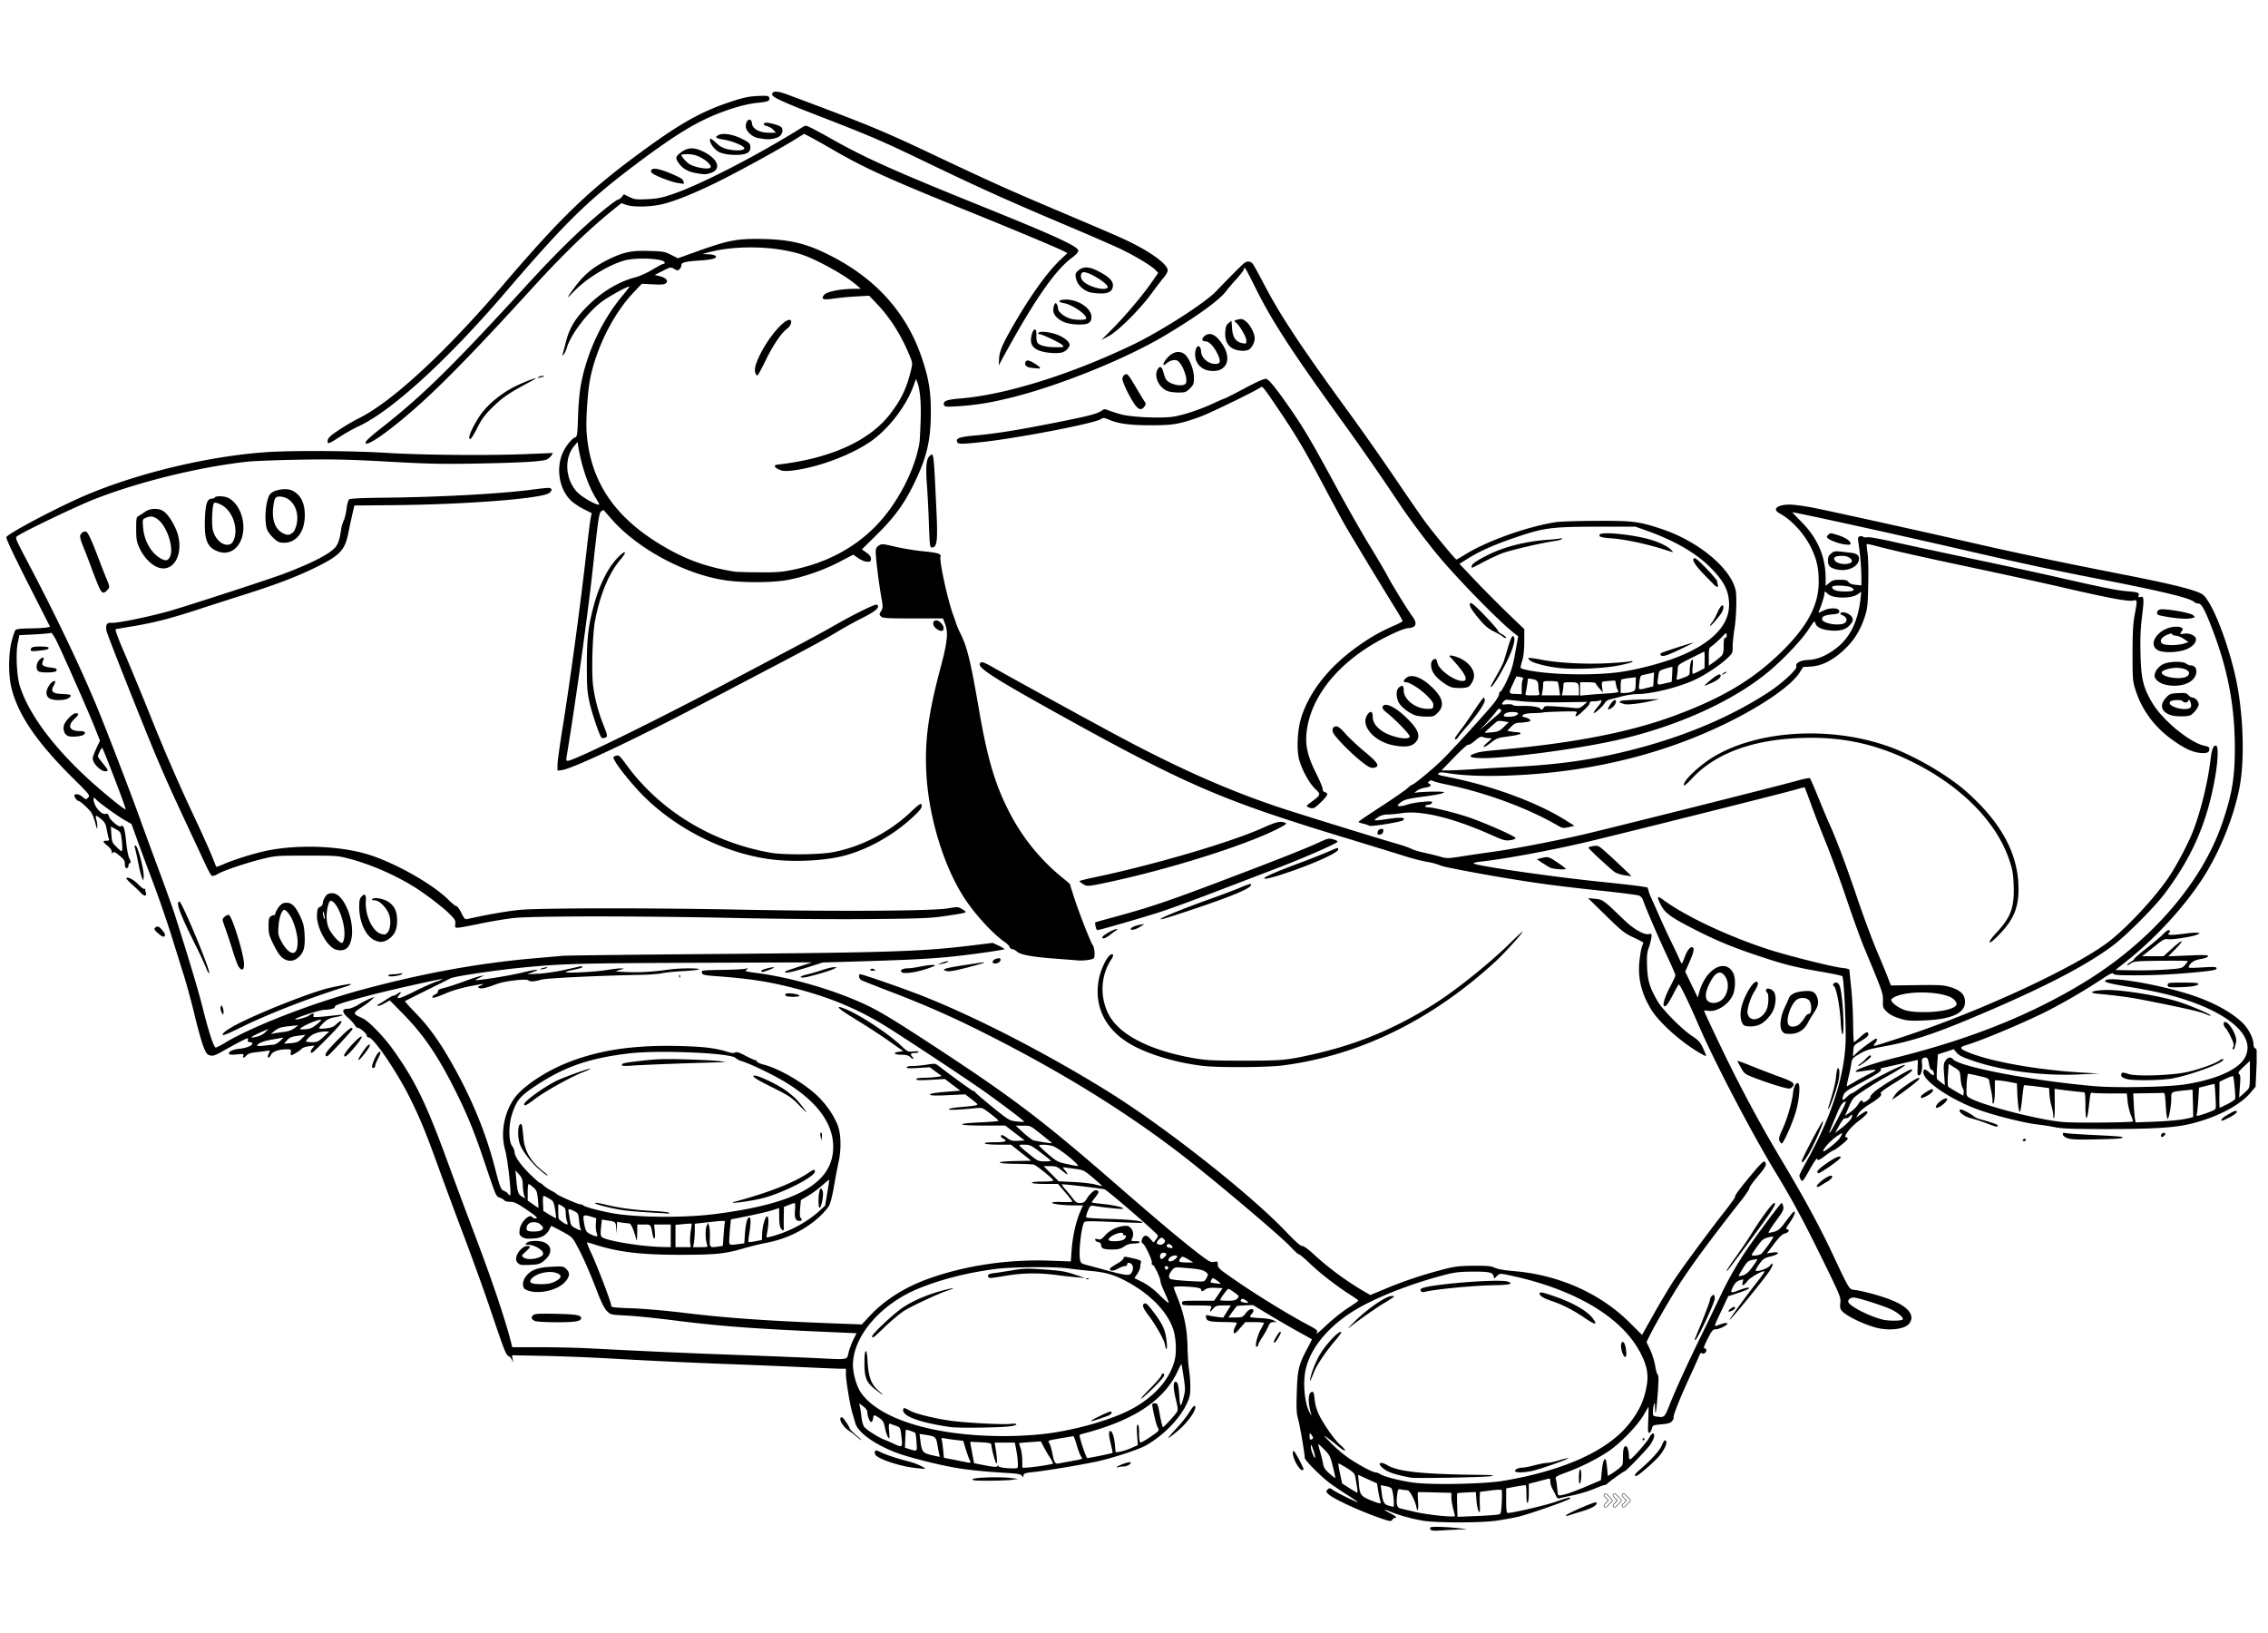 <svg xmlns="http://www.w3.org/2000/svg" width="250" height="180" version="1.0" viewBox="0 0 187.5 135"><defs><clipPath id="a"><path d="M.441 7.445h186.121v119.117H.442zm0 0"/></clipPath><clipPath id="b"><path d="M132.195 123.2H134v1.487h-1.805zm0 0"/></clipPath><clipPath id="c"><path d="M133 123.2h2v1.487h-2zm0 0"/></clipPath><clipPath id="d"><path d="M134 123.2h1v1.487h-1zm0 0"/></clipPath></defs><g clip-path="url(#a)"><path d="M118.27 126.46c-.043-.065-.047-.151-.008-.19.086-.082 1.234-.055 2.316.066.82.086.824.09.246.102a41.03 41.03 0 0 0-1.535.078c-.691.043-.969.03-1.02-.059zm-.672-.753c-.84-.133-2.012-.46-2.758-.777-.54-.227-.453-.102.133.195.453.23.554.344.316.363-.043 0-.129.078-.191.16-.102.137-.203.125-.938-.128-1.797-.618-4.043-1.66-4.379-2.036-.16-.175-.164-.203-.015-.351.14-.14.18-.137.46.062.301.211 1.891.989 2.032.989.039 0-.32-.246-.801-.551a28.512 28.512 0 0 1-1.52-1.024c-.738-.55-2.07-1.886-2.07-2.086-.004-.355-.406-2.718-.55-3.21-.133-.45-.153-.852-.11-2.188.055-1.86.152-2.281.816-3.54.243-.452.438-.839.438-.855 0-.015-.434-.261-.961-.546a78.25 78.25 0 0 1-2.438-1.407l-1.472-.886-.637.02c-.348.015-.66.042-.695.062-.031.02-.207.238-.383.488l-.324.453h.582c.558 0 .601-.023.851-.348.145-.191.348-.343.457-.343.235 0 .246.168.028.41-.09.101-.137.21-.106.242.035.031.414.074.852.094.453.02.91.097 1.066.183l.274.149h-.278c-.222 0-.304.07-.43.37a6.759 6.759 0 0 1-.488.872c-.183.277-.336.55-.336.613 0 .055-.046.137-.109.176-.207.125-.012-.805.281-1.363.149-.285.29-.551.305-.59.02-.043-.32-.078-.754-.078h-.789l-.45.511c-.343.399-.456.477-.507.356-.031-.086.012-.293.098-.457.086-.164.156-.324.156-.356 0-.027-.457-.058-1.012-.062-1.242-.012-1.492-.074-1.535-.379-.027-.2-.004-.223.195-.168.13.031.453.09.727.125l.496.059.313-.504.316-.504h-.613c-.57 0-.633.023-.895.32-.254.293-.277.254-.101-.172.05-.125-.118-.148-1.184-.148-1.176 0-1.242-.012-1.242-.195 0-.188.066-.196 1.328-.196h1.328l.7-1.039-.598-.027c-.415-.02-.657.015-.809.12-.27.192-.371.196-.371.02 0-.09-.195-.152-.606-.195-.816-.086-1.664-.078-1.66.012 0 .039.125.383.278.762.57 1.398.832 2.64.863 4.09.012.73.074 1.617.129 1.968.058.356.105.988.105 1.406.004.649-.043.86-.3 1.403-.594 1.261-1.883 2.582-3.344 3.43-.547.316-2.477.964-3.856 1.289-1 .238-4.23.789-5.304.902-.848.094-.989.133-.989.316-.004.164-.011.164-.129.016-.093-.129-.343-.18-1.007-.219-2.016-.12-3.313-.246-4.477-.445-1.41-.238-3.895-.867-4.867-1.235-1.817-.683-3.211-1.683-3.422-2.453a56.824 56.824 0 0 0-.25-.863c-.191-.621-.527-2.668-.527-3.2v-.437h-.422c-.235 0-1.332-.047-2.438-.097a728.53 728.53 0 0 0-7.238-.301 486.74 486.74 0 0 1-8.523-.399 187.071 187.071 0 0 0-6.149-.261l-2.84-.055.059.332c.054.309.05.317-.043.078-.055-.14-.192-.297-.297-.344-.219-.097-.316-.351-1.613-4.175-.45-1.328-1.34-3.79-1.973-5.47a469.139 469.139 0 0 1-1.996-5.37c-1.223-3.387-1.637-4.406-2.488-6.156-1.094-2.243-3.082-5.176-3.504-5.176-.078 0-.145-.063-.145-.137 0-.168-.55-.648-.742-.648-.074 0-.187-.102-.25-.223-.066-.121-.316-.402-.566-.621-.52-.465-.52-.734-.008-.734.18 0 .547-.141.863-.336a9.21 9.21 0 0 1 .942-.496l.386-.157-.187.207c-.102.11-.492.407-.867.657-.762.503-.758.539.085.91.493.218 1.786 1.554 2.567 2.664 1.816 2.566 2.695 4.39 4.516 9.367a617.45 617.45 0 0 0 2.128 5.707c1.442 3.793 2.54 7.039 3.055 9.039l.106.418h2.336c1.285 0 3.16.047 4.16.098 4.047.215 8.242.402 12.168.543 2.277.082 5.07.195 6.207.246 3.09.148 2.75.207 2.945-.5.09-.332.273-.813.406-1.07l.239-.473-1.497-.067c-6.793-.289-9.668-.5-13.5-.984-1.472-.191-3.28-.375-4.011-.41-1.325-.07-1.332-.07-1.633-.38-.203-.202-.465-.722-.777-1.538-.637-1.664-1.157-2.848-1.66-3.79-.419-.78-.434-.792-1.294-1.26-.476-.259-.875-.458-.882-.442-.309.73-.676.992-1.493 1.043-.488.03-.699 0-.898-.13-.227-.148-.25-.214-.207-.605.074-.636.84-1.375 1.059-1.023.039.066.171.105.292.086.176-.028.028-.164-.753-.7-.82-.558-1.043-.664-1.387-.664-.223 0-.445-.054-.488-.125-.043-.066-.207-.168-.364-.218-.32-.11-.293-.051-1.297-3.035-.78-2.32-1.34-3.704-2.25-5.551-1.48-3.008-2.691-4.813-4.402-6.559L32.227 82.7l-.461.258c-.258.145-.496.227-.536.188-.035-.04-.011-.094.06-.118.07-.027.35-.199.624-.382.273-.184.55-.336.621-.336.063 0 .203-.063.309-.145.27-.203.398-.184.203.031-.438.485-.055.41 1.242-.246.613-.308 1.398-.66 1.75-.785.352-.121.586-.223.52-.23-.211-.008-4.157.875-5.743 1.285-2.261.586-3.152.87-3.128.996.03.14-.344.254-.883.265-.352.012-2.23.606-2.383.758-.14.14.863-.101 1.094-.265.332-.23.488-.239.402-.02-.055.145.016.152.668.098.402-.035.977-.094 1.273-.13.703-.081.598.032-.156.169-.453.082-.66.183-.953.465-.2.195-.367.394-.367.441 0 .047.254.055.566.02.442-.055.637-.133.887-.371.352-.332.527-.31.281.043-.242.347-2.23 2.351-2.332 2.351-.148 0-.105-.219.082-.426.168-.191.164-.191-.324-.125-.266.04-.535.13-.59.2-.117.148-.75.546-.871.546-.047 0-.066-.109-.039-.246.043-.234.027-.246-.41-.242-.617.012-1.121.195-1.238.465-.102.23-.25.297-.25.117 0-.058.05-.195.105-.3.098-.184.082-.196-.219-.15-.183.028-.586.079-.902.114-.387.043-.629.121-.738.25-.196.23-.356.25-.274.028.055-.145-.004-.157-.527-.102-.324.035-.613.023-.64-.027-.118-.184.25-.375.85-.442.61-.066 1.067-.261 1.067-.453 0-.05-.097-.094-.21-.094-.157 0-.196-.05-.157-.195.043-.176-.008-.164-.555.11-.332.167-.984.519-1.445.785-.707.402-.883.464-1.133.398s-.332-.176-.558-.758c-.145-.379-.473-1.55-.727-2.61a64.422 64.422 0 0 0-.836-3.1c-.207-.653-.691-2.204-1.078-3.45a98.919 98.919 0 0 0-1.57-4.531 198.287 198.287 0 0 1-1.293-3.477l-.434-1.21-.547-.305c-.586-.329-2.172-1.473-2.37-1.711-.204-.25-.278-.16-.177.222.137.512.653 1.035.942.965.172-.043.23 0 .281.192.078.308.863.964.996.832.195-.2.328.187.43 1.25.058.617.172 1.218.27 1.41.128.254.136.347.042.379-.066.02-.12.125-.12.226 0 .106-.067.192-.145.192-.106 0-.149-.102-.149-.332 0-.278-.078-.399-.453-.707-.363-.297-.473-.344-.543-.235-.066.106-.086.086-.09-.078 0-.129-.14-.328-.343-.492-.415-.328-.434-.422-.09-.422.207 0 .242-.035.191-.172-.039-.098-.113-.43-.168-.742-.086-.473-.164-.617-.46-.863-.454-.371-.516-.368-.403.027.05.176.086.453.078.613-.004.227-.043.16-.145-.261-.074-.305-.222-.707-.332-.895-.187-.312-.949-1.008-1.109-1.008-.113 0-.371-.41-.3-.48.124-.125.417-.055.679.168.258.226.27.226.45.05.175-.18.144-.222-1.282-1.636-2.945-2.926-4.48-5.168-5.043-7.371-.277-1.075-.273-2.871.008-3.942.113-.425.25-.836.308-.902.07-.086.45-.129 1.2-.137.601-.011 1.222-.039 1.378-.074l.282-.063-1.848-3.64C1.035 45.688.473 44.488.531 44.398c.219-.347 4.313-2.503 6.594-3.472 4.328-1.836 10.176-3.227 14.922-3.547 2.191-.149 7.047-.117 9.953.062 2.953.184 8.45.227 11.613.094l2.102-.086-.125.203a1.04 1.04 0 0 1-.383.328c-.352.172-2.164.278-5.973.344-2.687.051-3.937.02-7.144-.16-3.195-.18-4.48-.207-7.235-.164-1.843.031-3.793.105-4.335.16-4.008.434-9.055 1.668-12.758 3.125-1.446.567-5.86 2.68-6.344 3.043-.172.125-.137.223.715 1.84 2.308 4.367 4.312 8.539 5.77 12 .706 1.676 2.843 7.227 3.648 9.46.36 1.005 1.094 2.997 1.629 4.434.535 1.438 1.105 3.032 1.27 3.547 1.28 4.04 1.952 6.29 2.335 7.82.43 1.739.86 3.063 1.024 3.165.046.027.386-.137.757-.364 2.258-1.375 7.29-3.324 11.512-4.453 5.008-1.343 9.578-2.168 14.188-2.562.976-.086 1.996-.172 2.27-.2.265-.027 5.878-.093 12.46-.148 14.559-.117 17.29-.207 21.367-.71l1.707-.208.485.227c.265.125.484.254.484.289 0 .058-2.367.402-4.09.59-1.664.183-3.547.289-7.242.402l-3.695.113-1.035.332c-1.176.375-1.97.567-2.047.489-.078-.079-.059-.09 1.113-.477l1.082-.355-9.805.035c-9.593.039-10.957.078-14.234.406-2.277.227-5.516.715-5.828.875-.156.078-1.059.531-2.008.996-.945.469-1.742.871-1.766.89-.023.024.336.43.797.903 1.028 1.05 1.852 2.156 2.739 3.66 1.82 3.098 3.09 6.102 3.898 9.23.434 1.66.488 1.801.777 1.91.133.052.282.165.332.259.051.09.121.12.153.07.11-.176-.215-3.016-.43-3.773-.371-1.329-.09-2.95.723-4.157.652-.972 2.515-2.242 4.386-2.992 2.668-1.074 5.57-1.5 9.43-1.394 1.984.058 2.844.164 3.895.488.3.097.496.11.597.043.117-.074.332 0 .832.262.375.199.73.359.793.359.067 0 .14.058.168.125.024.07.281.187.574.262 1.286.32 3.45 1.597 4.52 2.668.7.699 1.281 1.558 1.59 2.351.277.707.305 2.012.062 3.07a42.617 42.617 0 0 0-.37 1.95c-.11.668-.286 1.379-.388 1.582-.105.207-.46.62-.785.922-1.191 1.105-2.734 1.863-4.445 2.191-.45.082-1.266.285-1.812.441-1.598.465-2.325.543-5.282.543-3.234 0-5.062-.214-6.996-.824-.351-.113-.668-.203-.707-.203-.039 0 .121.414.36.922.53 1.144 1.628 4.027 1.628 4.281 0 .172.122.188 1.7.246.933.031 2.789.192 4.117.352 3.676.449 6.965.68 12.5.894l2.406.09.637-.683c1.234-1.336 2.965-2.43 4.953-3.125 3.09-1.09 6.578-1.594 10.055-1.461l1.636.062.067-.96c.074-1.079.367-2.38.71-3.157l.227-.516h-.672c-.945 0-1.879-.113-1.879-.222 0-.059.344-.082.836-.059.461.016.84 0 .84-.039s-.27-.383-.597-.766l-.594-.691h-1.078c-.657 0-1.082-.04-1.082-.098s.36-.097.886-.097c.489 0 .887-.04.887-.086 0-.13-1.355-1.235-1.605-1.309-.118-.035-.805-.066-1.524-.074-1.726-.012-1.726-.191-.004-.227l1.305-.027-1.672-1.328h-1.05c-.594 0-1.079-.047-1.114-.102-.039-.062.258-.097.832-.097.883 0 1.086-.09.695-.297-.21-.11-.265-.293-.093-.293.058 0 .254.113.433.25.281.21.418.246.883.222l.55-.03-1.609-1.231h-1.828c-2.222 0-2.336-.172-.175-.266.793-.035 1.445-.094 1.445-.129 0-.043-.3-.304-.668-.586-.652-.5-.672-.507-1.207-.457-1.535.149-2.29.176-2.23.078.035-.054.496-.132 1.015-.171.523-.043 1.063-.102 1.195-.137.23-.063.22-.086-.304-.488l-.551-.426-1.422.07c-.918.047-1.441.035-1.48-.027-.067-.106.351-.176 1.683-.282l.809-.066-.637-.48-.637-.485-1.183.07c-.864.051-1.18.036-1.18-.046 0-.075.219-.118.613-.121a9.39 9.39 0 0 0 1.059-.07l.437-.071-1-.734-.949.062c-.687.043-.953.031-.953-.05 0-.071.191-.114.5-.114.273 0 .805-.05 1.176-.113.637-.102.695-.098.957.101 1.133.875 2.8 2.082 2.879 2.082.054 0 .133.055.176.125.043.07.687.621 1.43 1.223 1.312 1.059 1.374 1.098 1.952 1.164.332.04.621.047.645.027.043-.043-1.637-1.32-3.211-2.445-1.418-1.012-7.152-4.8-8.422-5.566-2.312-1.391-4.531-2.305-7.39-3.035-2.2-.563-3.731-.793-6.684-1.008-.625-.043-.883-.102-.922-.207-.031-.075-.023-.172.016-.211.035-.04.761-.075 1.613-.082.848-.012 1.695-.047 1.887-.086.312-.063.328-.059.16.07-.16.125-.082.152.789.266 2.597.336 5.73 1.195 8.262 2.273 1.601.676 2.687 1.313 6.601 3.879 6.332 4.145 8.879 6.082 14.93 11.348 3.566 3.105 5.617 4.824 6.965 5.84.695.53.843.601 1.105.55.285-.054.305-.043.305.23 0 .27.14.391 1.648 1.423 1.653 1.132 4.106 2.64 5.594 3.437 1.059.567 1.055.567.918.82-.063.118.309-.187.82-.675.516-.489 1.317-1.13 1.79-1.43.464-.297.85-.566.85-.602.005-.035-.288-.246-.648-.472-1.097-.692-2.476-1.758-3.332-2.574-.449-.43-.867-.782-.933-.782-.063 0-.363-.27-.668-.601-.871-.942-6.727-5.875-9.293-7.836-4.625-3.528-9.824-6.723-16.008-9.84-2.758-1.387-4.977-2.363-8.062-3.54-1.07-.41-2.036-.792-2.141-.85-.203-.11-.27-.489-.09-.489.203 0 3.887 1.285 5.266 1.84 4.441 1.773 10.074 4.676 15.105 7.785 4.727 2.922 11.871 8.543 14.887 11.723.723.754 1.129 1.117 1.277 1.117.13 0 .516.277.973.703 1.191 1.106 2.71 2.219 4.187 3.082l.47.27 1.304-.543a35.784 35.784 0 0 1 4.683-1.563c1.004-.262 1.34-.3 2.54-.312 1.136-.008 1.445.02 1.769.168.25.113.836.214 1.578.273 3.715.313 7.14 1.836 9.582 4.27l1.008 1.007.945-1.683a74.92 74.92 0 0 1 1.551-2.621c.649-1.008 2.86-4.02 4.297-5.852.492-.625.894-1.187.894-1.242 0-.172.297-.578 1.344-1.836.739-.887 1.028-1.172 1.11-1.09.207.207.109.414-.582 1.227-.38.445-.688.879-.688.972 0 .086-.3.543-.672 1.008-2.574 3.266-4.265 5.57-5.273 7.176-.817 1.309-1.883 3.168-2.29 3.988l-.265.543.305.637c.164.352.351.945.41 1.32.062.375.156.711.219.75.074.047.07.492-.008 1.57-.117 1.544-.203 1.981-.219 1.122-.012-.391-.027-.438-.09-.243-.043.137-.086.41-.09.606-.007.348.004.355.41.41.52.074.575.024.95-.937.508-1.282 1.414-3.266 2.672-5.84a299.36 299.36 0 0 0 1.582-3.278 28.979 28.979 0 0 1 1.988-3.52c.785-1.183 2.95-4.093 3.04-4.093.042 0 .1.133.136.29.054.25-.031.417-.633 1.234-.383.515-.64.941-.574.941.07 0 .293-.047.5-.102.297-.086.48-.25.91-.832.297-.402.582-.754.637-.789.238-.148.066.36-.301.871-.285.399-.356.559-.246.559.277 0 .16.277-.145.344-.222.047-.453.265-.902.855l-.602.797.47-.07c.679-.106.546.152-.177.324-.496.121-.601.191-.918.621-.195.27-.328.516-.293.55.121.122.996-.179 1.16-.398.333-.43.301-.058-.039.45-.488.726-3.171 4.011-3.28 4.011-.063 0 1.425-2.054 2.202-3.035.399-.504.703-.937.684-.96-.121-.114-1.168.472-1.41.788-.313.41-.489.457-.399.106.07-.281.082-.278-.304-.145-.2.07-.36.239-.504.543-.25.508-.203.528.547.242.285-.109.586-.195.671-.195.325 0 .02.168-.773.434l-.832.273-.594 1.266c-.578 1.222-.586 1.261-.336 1.164.52-.207.801-.266.856-.18.074.117-.676.488-.985.488-.21 0-.304.118-.644.79-.3.593-.36.789-.246.789.183 0 .191.234.015.378-.09.075-.16.075-.234.012-.07-.074-.144.012-.254.274-.086.207-.441.996-.789 1.754-.797 1.734-1.371 3.187-1.305 3.296.028.043-.027.176-.12.29-.134.16-.329.218-.887.269-.692.063-.715.074-.79.363-.042.168-.14.32-.21.344-.11.035-.125-.164-.086-1.05.023-.606.035-1.098.023-1.098-.008 0-.191.296-.398.66-.524.902-1.961 2.383-2.938 3.027-.984.652-2.281 1.297-3.484 1.738-.703.258-.899.368-.856.485.035.082.082.394.114.691.023.3.062.594.082.66.05.168.914-.082 2.336-.687l1.207-.516.078-.785c.074-.727.187-1.05.316-.922.031.031.082.348.117.707l.059.653.289-.172c.16-.094.441-.297.629-.446.316-.265.336-.312.336-.906 0-.7.062-.937.246-.937.125 0 .246.421.246.851 0 .13.039.235.09.235.152 0 1.387-1.399 1.597-1.805.106-.207.25-.36.313-.336.184.062.078.465-.234.922-.274.398-2.012 2.203-2.121 2.203-.079 0-1.36.918-1.438 1.031a.277.277 0 0 1-.2.102c-.07 0-.464.144-.882.32a11.18 11.18 0 0 1-1.68.516c-.5.105-1.011.218-1.133.254-.171.05-.246.015-.328-.168a10.626 10.626 0 0 0-.297-.579c-.101-.187-.187-.468-.187-.625 0-.246-.031-.273-.227-.218l-.882.23-.668.172v.758c0 .414-.043.785-.098.816-.063.04-.098-.203-.098-.664 0-.402-.023-.754-.05-.781-.028-.027-.403.02-.836.102l-.79.152v1.016c0 .785.032 1.015.133 1.015.422 0 3.125-.633 3.977-.93 1.039-.363 1.324-.425 1.156-.253-.156.156-3.351 1.277-4.254 1.488a22.27 22.27 0 0 1-1.883.34c-1.347.18-4.875.175-6.05-.008zm2.683-.383c0-.027-.062-.3-.148-.613-.078-.313-.145-.73-.145-.93v-.367l-1.355-.035c-.746-.024-1.375-.031-1.403-.02-.03.012-.03.34 0 .727.051.71-.027 1.023-.128.516-.122-.582-.555-1.403-.747-1.403a2.88 2.88 0 0 1-.484-.058c-.3-.063-.3-.059-.371.492-.086.703-.008 1.008.277 1.07.121.031.641.152 1.157.277 1.074.254 3.347.485 3.347.344zm3.563-.113c.25-.059.258-.082.308-1.012.032-.523.024-.984-.015-1.023-.035-.04-.453-.02-.926.043l-.86.117-.015.3c-.008.165-.008.567.008.891.011.508 0 .567-.106.395-.066-.106-.144-.508-.175-.887l-.055-.687-.738.03c-.407.02-.762.052-.79.067-.027.016-.035.461-.015.993l.031.957 1.543-.063c.852-.035 1.664-.09 1.805-.125zm-8.633-1.344c-.04-.398-.121-.77-.184-.832-.062-.066-.285-.148-.496-.183l-.383-.07.07.57c.106.824.196 1.007.571 1.113.176.055.36.097.406.105.043 0 .051-.312.016-.703zm-1.086.246c-.04-.097-.121-.468-.18-.824l-.105-.656-.785-.356-.782-.355.067.758c.074.894.164 1.011 1.004 1.36.71.292.879.304.781.073zm-1.938-1.187c-.042-.254-.105-.617-.136-.809-.047-.297-.145-.402-.711-.758-.363-.226-.68-.394-.695-.379-.02.024.043.403.136.848l.176.809.59.379c.324.207.617.382.656.382.035 0 .027-.21-.016-.472zm12.102-.508c4.988-.844 8.582-2.465 10.352-4.664.882-1.098 1.308-2.031 1.511-3.3.133-.852 0-1.556-.496-2.536-1.52-3.016-5.472-5.363-10.93-6.504-.722-.148-.734-.148-.964.07l-.235.22-.054-.22c-.082-.304-.391-.367-1.809-.359-1.016.012-1.418.055-2.27.281-2.945.77-5.933 1.969-7.632 3.059-2.028 1.3-3.39 2.98-3.805 4.683-.27 1.125-.117 2.84.324 3.649.106.187.164.254.13.144-.29-.921-.286-1.746.007-1.859.172-.066.207.012.277.711.028.289.164.766.301 1.062.375.82 1.328 2.184 1.824 2.61.243.203.41.406.371.445-.035.035-.273-.105-.523-.32-.25-.211-.66-.535-.914-.719-.399-.289-.36-.234.281.426.41.422 1.094 1 1.531 1.289.875.582 1.93 1.137 2.164 1.137.086 0 .254.062.375.14.317.211 1.614.543 2.711.7 1.465.21 5.895.124 7.473-.145zm-7.652-.262c-1.114-.207-1.711-.386-2.102-.633-.715-.453-.566-.82.16-.394.899.535 2.942.746 7.559.797 1.117.015 1.344.035 1.035.105-.41.094-6.219.203-6.652.125zm8.625-.527c-.078-.129.27-.3.605-.3.156 0 .613-.09 1.016-.2.41-.106.875-.192 1.039-.195.16 0 .582-.09.933-.2.352-.105.708-.191.79-.187.187.012-1.797.73-2.704.984-.726.203-1.582.254-1.68.098zm-16.93-7.692c.074-.44.445-1.386.77-1.933.523-.89 1.617-2.047 1.785-1.879.031.027-.223.379-.559.77-.703.82-1.45 1.921-1.683 2.503-.38.926-.375.918-.313.54zm25.86-1.945c-.157-.3-.231-.8-.137-.965.136-.25.312.04.382.633.063.52-.062.684-.246.332zm-22.055-2.883c1.039-1 2.48-1.972 2.914-1.968.25 0 .254.011.062.156-.113.082-.445.289-.742.465-.516.3-2.11 1.422-2.855 2.011-.192.149.09-.152.62-.664zm18.812-.195c-.875-.602-1.828-1.086-2.71-1.375-.641-.215-.958-.41-.958-.605 0-.157.266-.102 1.274.25 1.511.523 2.683 1.207 3.14 1.828.422.566.18.535-.746-.098zm-13.469-2.16c-.035-.059-.043-.149-.011-.192.21-.351 6.527-.878 7.199-.605.27.11.281.129.098.2-.11.046-.618.081-1.137.09-1.606.01-4.945.327-5.844.55-.133.035-.265.016-.305-.043zm-7.289 14.492c-.203-.836-.265-.957-.699-1.402-.262-.266-.488-.473-.504-.457-.015.015.059.312.16.664.102.351.211.8.243 1 .043.27.18.469.515.765.25.223.469.387.485.371.015-.015-.075-.437-.2-.94zm-26.046-.363a8.464 8.464 0 0 0-.137-1.059l-.11-.566H82.23l.055.32c.137.813.18 1.5.086 1.402-.101-.097-.414-1.27-.414-1.543 0-.124-.172-.164-.863-.203-.477-.023-.871-.043-.88-.039-.007.012.02.211.071.457.047.243.117.641.16.88l.082.433.93.18c.727.14.95.152 1.008.054.058-.09.078-.09.078 0 .004.114.723.211 1.383.188.23-.012.246-.035.219-.5zm1.93.305c.507-.075.945-.16.972-.188.027-.031-.078-.246-.23-.477-.153-.234-.391-.64-.524-.898l-.246-.469-.89.063c-.485.035-.895.074-.907.082-.012.008.043.191.117.402.078.219.14.672.145 1.008l.004.617h.32c.176 0 .734-.062 1.238-.14zm2.562-.41c.851-.15.906-.173.761-.333-.082-.093-.25-.52-.375-.949-.12-.426-.253-.773-.296-.77-.043.012-.536.09-1.102.188-1.016.176-1.023.176-.883.39.074.118.188.477.25.798.14.773.238.941.508.886.121-.027.633-.12 1.137-.21zm-8.465-.067c-.067-.117-.215-.527-.332-.906l-.207-.692-.54-.062c-.296-.031-.71-.09-.921-.13-.313-.058-.371-.046-.328.075.031.078.086.453.125.832l.066.688.805.156c.437.09.887.176.996.2.434.089.457.077.336-.157zm10.805-.371c.53-.11.98-.211 1-.23.015-.016-.036-.294-.114-.618-.195-.777-.222-1.14-.097-1.187.164-.059.343.433.406 1.129l.058.632.383-.058a4.66 4.66 0 0 0 .914-.301l.54-.234-.06-.848c-.042-.605-.027-.844.052-.844.078 0 .113.246.113.739 0 .437.043.738.101.738.114 0 .778-.406 1.254-.766.309-.234.313-.246.164-.531-.125-.246-.433-1.566-.433-1.863 0-.051.101-.09.226-.09.211 0 .243.07.41.984.098.543.211.985.254.985.082 0 .93-.918 1.141-1.235.11-.168.098-.316-.062-.984-.235-.945-.254-1.524-.059-1.524.203 0 .27.25.332 1.215.059.946.121.95.363.016.133-.508.133-.676-.008-1.613-.085-.575-.168-1.059-.183-1.079-.016-.015-.164.266-.328.618-.942 2.015-2.91 3.527-5.946 4.57a23.78 23.78 0 0 1-1.636.504c-.282.07-.516.14-.516.164 0 .277.55 1.91.645 1.91.066 0 .558-.09 1.086-.2zm17.59-.496c-.157-.438-.192-.485-.196-.254-.008.289.3 1.058.356.89.015-.054-.055-.34-.16-.636zm-30.88.523c-.027-.043-.097-.398-.164-.797-.132-.797-.168-.824-1.035-.957l-.468-.07.066.531c.117.938.195 1.043.879 1.207.738.172.777.176.722.086zm-1.917-1.133c-.024-.394-.075-.742-.106-.777-.086-.078-.727-.289-.77-.254-.015.02-.042.36-.054.754l-.028.723.395.125c.633.195.617.21.563-.57zm-1.243-.453c-.093-.773-.093-.777-.445-.902-.195-.07-.418-.149-.492-.18-.113-.039-.13.074-.086.63.05.6.039.655-.082.487-.078-.101-.192-.449-.258-.77-.102-.495-.172-.62-.469-.82-.433-.292-.472-.292-.515.032-.016.14-.078.277-.14.297-.126.039-.333-.47-.333-.813 0-.137-.133-.324-.363-.496-.301-.23-.348-.246-.285-.086.039.106.109.516.152.914.05.453.144.79.258.91.246.274 1.094.809 1.617 1.024.242.097.621.262.84.363.68.317.703.29.601-.59zm34.032.09c0-.035-.067-.156-.145-.262-.137-.18-.144-.171-.148.13 0 .241.03.304.144.261.082-.035.149-.09.149-.129zm-21.68-.402c2.594-.38 5.363-1.227 6.879-2.094 1.82-1.04 3.012-2.453 3.37-4 .153-.66.083-1.871-.148-2.523-.53-1.516-2.039-3.012-4.085-4.043-.903-.457-1.56-.633-2.7-.739a52.049 52.049 0 0 1-1.886-.21c-1.176-.16-4.715-.13-6.07.054-2.294.309-4.344.828-6.196 1.566-3.125 1.243-5.45 3.868-5.527 6.247-.028.726.285 1.863.652 2.394 1.61 2.324 6.562 3.73 12.61 3.59 1.038-.023 2.324-.125 3.1-.242zm-8.274-.492c-2.445-.344-3.94-.868-3.94-1.387 0-.246.081-.238.6.047.477.265 2.235.683 3.536.843 1.328.16 4.14.301 4.707.235.324-.035.515-.024.515.039 0 .055-.234.129-.515.16-.926.113-4.246.152-4.903.063zm11.625-.532c0-.066 1.418-.75 1.555-.75.188 0 .145.18-.074.293-.152.086-1.348.489-1.453.496-.016 0-.028-.02-.028-.039zm4.81-2.613c.491-.496.925-.988.956-1.094.078-.242.246-.258.246-.023.004.172-1.547 1.722-1.91 1.918-.102.05.219-.309.707-.801zm-22.65.055c-.769-.606-.921-.965-.925-2.172-.004-.63.035-.988.105-1.016.075-.023.125.293.16.938.07 1.195.317 1.847.903 2.336.578.484.406.422-.242-.086zm23.926-3.696c-.058-.414-.75-1.636-1.453-2.566-.383-.504-.465-.793-.246-.863.149-.047.266.066.75.707.723.953.942 1.414 1.055 2.215.058.41.07.773.027.82-.047.043-.105-.098-.133-.313zm-24.214-.718c0-.207 1.8-1.891 2.546-2.387.82-.547 2.04-1.07 3.258-1.395.848-.226 1.2-.261.578-.054-.89.293-3.254 1.394-3.82 1.781-.355.242-1.047.828-1.539 1.3-.902.876-1.023.966-1.023.755zm17.718-4.782c.07-.027.157-.023.188.012.031.031-.028.055-.13.05-.116 0-.136-.026-.058-.058zm-8.117-.136c-.101-.164.063-.262.5-.309.215-.027.875-.129 1.465-.226.969-.168 1.242-.172 2.676-.07 1.316.09 1.75.16 2.472.405l.875.293-.64-.05a39.96 39.96 0 0 1-1.707-.192c-1.461-.191-2.762-.176-4.156.055-1.395.23-1.399.23-1.485.094zm14.594 1.328c-.192-.418-.352-.828-.352-.918.004-.278-.515-1.39-.644-1.39-.07 0-.106-.075-.078-.184.054-.204-.586-1.547-.766-1.606-.172-.058-.027-.539.184-.617.12-.047.254.023.449.242l.273.305.192-.227c.105-.125.18-.277.168-.34-.035-.183-4.203-3.789-4.426-3.832-.582-.109-3.457-.445-3.496-.406-.028.028.101.219.285.426.187.207.46.543.613.746.219.297.336.371.598.371.262 0 .367-.062.527-.324.29-.469.668-.797.844-.727.219.086.195.184-.145.61-.16.203-.28.386-.265.398.012.016.48.078 1.031.137.992.098 1.965.371 1.402.39-.25.012-1.644-.144-2.238-.242-.308-.05-.332-.03-.52.41-.113.254-.167.5-.124.54.043.043.941.101 2 .128 1.671.047 2.773.176 2.636.313-.023.023-1.097-.008-2.39-.066-1.926-.082-2.36-.082-2.426.027-.234.375-.465 2.418-.344 3.058.059.325.098.356.63.493.308.078.894.238 1.3.351 1.488.41 2 .508 2.187.406.22-.117.34-.558.207-.77-.136-.214-.421-.26-.421-.065 0 .09-.083.152-.204.152-.109 0-.37.101-.574.215-.219.125-.441.187-.543.148-.238-.09-.125-.222.492-.57.293-.164.532-.371.532-.453 0-.157.09-.153 1.02.074.35.086.456.152.417.262a1.231 1.231 0 0 0-.058.37c0 .126-.11.387-.243.583l-.242.36.676.339c.437.223.926.586 1.398 1.059.399.394.743.691.758.652.016-.04-.125-.41-.32-.828zm-5.156-3.703a.479.479 0 0 1-.121-.29c0-.1-.09-.183-.211-.203-.121-.015-.239-.093-.262-.167-.035-.106.02-.125.215-.075.215.055.312.012.57-.285.379-.43.922-.719 1.5-.8.356-.047.465-.024.64.152.227.222.27.601.106.906-.094.172-.066.187.3.187.243 0 .38.04.345.102-.035.05-.254.098-.496.098-.297 0-.543.074-.797.246-.297.199-.48.246-1.016.246-.379 0-.707-.05-.773-.117zm1.793-.727c.199-.2.199-.34.004-.34-.086 0-.13-.043-.094-.097.031-.055-.028-.102-.137-.102-.437 0-1.152.418-1.039.61.094.152 1.098.097 1.266-.07zm10.105 5.078c-.254-.199-.402-.207-.469-.023-.02.058.067.129.192.152.472.09.523.067.277-.129zm-.742-.187c.164-.184.156-.203-.246-.492-.23-.168-.453-.305-.5-.305-.078 0-.68.82-.68.93 0 .03.285.054.629.054.492 0 .66-.039.797-.187zm-1.621-1.438c-.184-.133-.367-.246-.403-.246-.058 0-.191.238-.191.348 0 .027.238.07.785.129.078.011-.008-.094-.191-.23zm-.926-.261c.156-.301.152-.317-.07-.485-.254-.191-.551-.25-1.75-.347-.817-.067-.82-.067-1.055.218-.258.317-.3.578-.113.7.113.07 1.191.171 2.312.207.485.019.52 0 .676-.293zm45.129-.91c.238-.32.414-.606.394-.622-.015-.02-.207 0-.418.047-.328.07-.433.16-.746.668-.199.32-.367.613-.367.649-.004.035.156.015.352-.043.261-.082.469-.266.785-.7zm-48.305.09c.04-.102-.004-.15-.136-.15-.13 0-.172.048-.133.15.03.081.09.144.132.144.043 0 .106-.063.137-.145zm1.688-.696c-.477-.29-.559-.297-.711-.05-.149.237-.059.284.613.292h.492l-.394-.246zm-1.157 0c.122-.082.22-.192.22-.246 0-.16-.454-.098-.626.09-.277.308.028.425.406.156zm-.847-.203c.234-.211.226-.297-.02-.36-.21-.054-.398.176-.32.399.059.164.125.156.34-.04zm49.394-.305c.477-.57 1.016-1.36.942-1.387-.047-.015-.262.016-.48.079-.321.082-.477.218-.844.734-.25.348-.454.656-.454.687 0 .141.704.043.836-.117zm-48.722-.508c0-.14-.278-.328-.387-.258-.156.094-.125.227.07.278.282.074.317.074.317-.02zm-41.48-.949v-.934h-1.376l.063.606c.07.672-.094.758-.207.11-.13-.72-.125-.716-.703-.716h-.536l-.015.762c-.004.488-.035.656-.074.469a6.86 6.86 0 0 0-.254-.813c-.149-.386-.246-.515-.395-.515a6.307 6.307 0 0 1-.566-.063l-.371-.062-.016.48-.02.48-.039-.46c-.035-.5-.046-.508-.773-.621l-.41-.063-.07.656c-.051.5-.036.688.062.782.324.304 3.242.789 4.938.824l.761.016zm1.609.57c-.028-.203-.004-.636.046-.96.055-.329.086-.606.079-.614-.012-.012-.317 0-.68.035l-.66.063v1.844h1.261zm1.394.149c-.137-.414-.16-1.207-.043-1.504l.113-.297.098.246c.05.137.078.574.066.977-.035.828-.015.851.649.754l.422-.063.066-.93c.035-.511.086-.984.11-1.054.043-.106-.18-.106-1.22.011l-1.276.141v.57c0 .309-.028.746-.067.965l-.066.403h.613c.586 0 .605-.008.535-.22zm2.633-.04.445-.058.055-.805c.062-.847.195-1.34.367-1.34.129 0 .125.563-.012 1.352-.058.344-.086.649-.058.68.031.027.289 0 .578-.059l.527-.105.02-.516c.023-.625.234-1.375.398-1.43.149-.046.16.583.028 1.258-.047.243-.07.457-.055.477.016.016.285-.043.594-.133 1.425-.418 2.746-1.137 3.746-2.039l.496-.453.172-1.02c.093-.558.172-1.054.168-1.101 0-.047-.25.14-.551.422a8.478 8.478 0 0 1-1.172.867l-.621.367-.063.684c-.039.421-.023.722.04.785.152.152.12.258-.086.258-.329 0-.438-.25-.38-.887.032-.324.016-.59-.03-.59-.051 0-.27.07-.489.16l-.394.156-.012.754a18.72 18.72 0 0 0 0 .973c.023.27-.067.285-.242.05-.086-.105-.133-.456-.137-.925l-.004-.754-.613.192c-.34.105-1.239.316-1.996.472l-1.38.274-.062.629c-.035.347-.066.816-.074 1.05-.012.465-.008.465.797.356zm6.582-3.558c.004-.918.207-1.347.355-.754.075.297-.128 1.317-.265 1.317-.051 0-.09-.254-.09-.563zm28.574 3.473c.098-.117.098-.18 0-.297-.168-.203-.281-.184-.492.074-.129.156-.148.242-.066.293.187.117.425.09.558-.074zm-46.91-.813c-.059-.148-.09-.488-.074-.754l.035-.48-.445-.137c-.637-.187-.68-.152-.563.524.11.66.188.785.606.968.48.211.558.188.441-.12zm-4.617-.226c.246-.133.242-.239-.024-.485-.257-.242-.789-.265-1.007-.046-.188.183-.204.5-.036.566.227.09.875.07 1.067-.035zm3.285-.114c-.04-.062-.098-.382-.129-.71-.055-.567-.078-.61-.402-.77-.469-.227-.516-.219-.457.094.031.152.078.465.113.695.059.352.121.45.426.61.422.222.55.246.449.081zm-1.125-.628a2.169 2.169 0 0 1-.098-.614c0-.203-.035-.414-.074-.472-.062-.098-.445-.336-.535-.336-.027 0-.023.843.008 1.16.011.117.57.515.726.515.035 0 .028-.113-.027-.253zm-.988-.993c-.11-.644-.137-.699-.492-.902-.208-.121-.415-.219-.458-.219-.046 0-.066.282-.046.625l.03.621.505.313c.277.168.52.297.539.277.02-.02-.02-.344-.078-.715zm13.035.403c6.476-.797 9.543-2.344 9.918-4.989.328-2.316-1.262-4.507-4.578-6.316-1.067-.582-2.457-1.219-2.973-1.367a1.353 1.353 0 0 1-.484-.258c-.399-.406-6.309-.66-8.742-.379-3.41.399-5.512 1.14-7.993 2.828-1.09.742-1.367 1.09-1.726 2.16-.305.899-.309 2.262-.012 2.664.117.157.211.387.211.516 0 .356.516 1.09 1.297 1.848.387.379.742.687.781.687.043 0 .191.102.324.227.137.129.414.316.621.418.207.105.399.222.43.265.09.121 1.766.864 1.95.864.093 0 .214.039.269.093.133.13 1.414.473 2.457.657 1.988.347 5.789.382 8.25.082zm-5.195-.153c-.817-.043-1.813-.129-2.22-.191-1.027-.152-2.37-.496-2.316-.59.032-.043.383.012.793.113 1.078.278 2.477.47 3.965.543.723.036 1.332.106 1.364.149.027.05.015.078-.032.07a74.97 74.97 0 0 0-1.554-.09zm7.043-.894c2.867-.781 4.87-1.57 6.093-2.399.414-.28.508-.3.508-.097 0 .453-2.808 1.863-4.48 2.25-1.11.258-2.934.472-2.121.246zm-16.24-2.707c-.734-.656-1.433-1.606-1.586-2.153-.156-.57-.136-1.382.035-1.523.157-.129.2.031.29 1.082.093 1.14.62 2.016 1.734 2.875.191.148.305.27.246.27-.05 0-.375-.246-.719-.551zm23.317-2.645c-.063-.297-.035-.43.074-.32.031.031.039.18.023.336l-.035.281zm-1.856-2.695c-.555-.57-.828-.746-2.078-1.367-1.43-.703-1.89-1.016-1.504-1.008.32 0 1.883.75 2.524 1.207.34.246.754.594.918.773.312.34.882 1.079.82 1.059-.024-.008-.328-.305-.68-.664zm-22.66 0c0-.246 1.54-1.367 2.637-1.926.586-.293 2.773-1.078 2.836-1.02.023.024-.262.16-.63.301-.991.387-3.136 1.582-3.94 2.196-.68.52-.903.633-.903.449zm8.078-3.242c0-.153.18-.192 1.774-.375 1.144-.13 1.87-.149 3.644-.094 1.219.035 2.438.102 2.711.148l.492.079-.687.015c-2.356.059-6.34.211-7.07.266-.598.047-.864.035-.864-.04zM44.47 99.14c-.067-.637-.106-.746-.383-.985-.172-.144-.344-.27-.387-.27-.039 0-.074.305-.074.68v.684l.418.297c.234.164.437.3.457.3.023 0 .008-.316-.031-.706zm-1.137-.32c-.05-.133-.102-.5-.113-.817-.012-.477-.063-.629-.309-.914l-.293-.34.059.7c.094 1.066.156 1.273.441 1.448.145.09.27.165.285.165.012 0-.02-.11-.07-.243zm47.441-1.094c-1.035-.91-1.18-1-1.675-1.067-.27-.035-.668-.09-.887-.12-.379-.056-.387-.052-.238.124.195.227.316.43.254.43-.024 0-.23-.153-.461-.344-.36-.3-.477-.344-.95-.344h-.539l1.243 1.25 1.234.063c.68.031 1.476.12 1.773.199.297.078.563.144.59.148.028 0-.125-.148-.344-.34zm-1.73-1.473c-.36-.434-1.664-1.414-2.016-1.512-.445-.125-1.136-.148-1.125-.035.004.04.34.36.754.715.684.586.809.652 1.496.797 1.032.219 1.047.219.891.035zm-2.164-.29c0-.026-.383-.335-.852-.69-.785-.594-.89-.641-1.347-.641-.578 0-.598-.04.465.828.632.516.71.55 1.207.55.293 0 .527-.019.527-.046zm.09-1.472c-.02-.02-.43-.355-.914-.738-.871-.695-.875-.7-1.477-.695h-.605l.64.59c.356.324.73.605.84.628.742.157 1.582.274 1.516.211zm-64.356-8.129c.121 0 .364-.14.54-.304.312-.29.316-.297.077-.25-.136.027-.527.097-.875.156-.59.101-1.097.324-1.097.48 0 .04.258.04.57 0 .309-.039.664-.074.785-.078zm2.325-.492.312-.32-.543.066c-.621.082-.766.14-1.035.445l-.195.22.57-.044c.488-.043.625-.097.89-.367zm1.804-.152.48-.442h-.296c-.535 0-1.051.172-1.34.45-.16.152-.29.308-.29.355 0 .043.22.078.49.078.433 0 .526-.043.956-.437zm-5.375-.055c.192-.05.457-.21.59-.352l.238-.253-.562.246c-1.004.445-1.117.597-.266.36zm2.09-.352c.367-.042.668-.152.879-.308l.324-.246-.687.07c-.774.078-.98.149-1.336.45l-.246.206.254-.05c.136-.032.5-.086.812-.121zm2.703-.605c.235-.191.41-.363.39-.383-.124-.129-1.73.563-1.741.75 0 .028.207.035.464.012.352-.027.567-.117.887-.379zM10.055 69.359c-.075-.558-.098-.601-.485-.812l-.406-.227.043.668c.047.63.07.688.461 1.063.402.386.406.39.434.148.015-.136-.008-.515-.047-.84zm-.59-5.011c-.531-1.387-.988-2.524-1.02-2.524-.035 0-.133.156-.226.356-.168.351-.168.355.105.699.66.836.645.809.489.871-.36.137-1.149-.594-1.149-1.066 0-.094.133-.461.3-.813l.302-.637-.461-1.16c-.54-1.355-2.66-6.148-3.157-7.136-.187-.376-.386-.657-.441-.622-.055.036-.664.094-1.352.13l-1.253.062-.125.594c-.188.886-.098 2.78.175 3.644.735 2.316 2.844 5.129 5.899 7.879 1.27 1.137 2.773 2.348 2.84 2.285.023-.023-.391-1.176-.926-2.562zM5.617 60.84c-.273-.117-.414-.461-.344-.832.067-.36.72-1.043.993-1.043.296 0 .27.105-.133.492-.59.574-.383.984.496.984.379 0 .504.121.3.29-.183.152-1.038.226-1.312.109zm-1.48-3.082c-.32-.156-.387-.535-.16-.946.191-.355.476-.593.578-.496.035.036-.02.2-.117.368-.266.464-.102.648.625.683.824.035.93.09.64.324-.262.215-1.18.254-1.566.067zm-.934-2.246c-.265-.16-.223-.703.074-.98.29-.274.422-.204.266.136-.145.324.012.441.664.52.395.046.5.097.477.218-.024.121-.172.164-.668.184-.352.012-.72-.024-.813-.078zm-.664-1.797c0-.082.066-.176.156-.211.25-.094 1.32-.066 1.32.035 0 .148-.105.18-.812.254-.558.059-.664.047-.664-.078zm126.91 71.574c.008-.125 2.414-1.172 2.504-1.09.184.172-.25.457-1.101.719-.477.144-.985.3-1.133.352-.149.05-.27.058-.27.02zm1.082-3.137c0-.336.043-.636.098-.672.129-.078.129.934 0 1.137-.066.102-.098-.035-.098-.465zm-50.129.141c.051-.148 2.145-.223 3.13-.11l.64.075-.445.07c-.243.043-1.102.078-1.903.082-1.129.008-1.453-.02-1.422-.117zm54.758-.36c0-.046.168-.226.371-.402.895-.765 1.617-1.543 1.813-1.96.261-.555.246-.536.367-.462.16.102-.043.621-.453 1.157-.36.476-1.824 1.757-2.008 1.757a.09.09 0 0 1-.09-.09zm-27.976-.917c-.282-.493-.399-1.059-.22-1.059.079 0 .806 1.371.806 1.516 0 .03-.067.058-.145.058-.082 0-.281-.234-.441-.515zm-31.774.308c-1.215-.176-2.742-.699-3.02-1.031-.062-.074-.09-.207-.054-.293.05-.133.102-.125.43.035.425.215 1.367.531 2.285.762.351.086.84.266 1.086.394.422.227.43.243.152.227a13.91 13.91 0 0 1-.879-.094zm16.942-.058c.156-.153 1.039-.454 1.113-.375.105.105-.293.343-.582.343-.149 0-.352.032-.453.063-.118.043-.145.035-.078-.031zm-21.532-2.5a8.117 8.117 0 0 0-.691-.528c-.422-.277-.785-.886-.621-1.05.078-.079.191.011.414.335.172.247.308.489.308.543 0 .055.23.301.516.547.285.246.496.45.469.45-.028 0-.207-.133-.395-.297zm64.98.203c.036-.055.083-.098.106-.098.024 0 .043.043.043.098a.103.103 0 0 1-.101.101c-.059 0-.078-.047-.047-.101zm-38.53-.895c.41-.437.89-1.043 1.066-1.347.176-.297.363-.528.418-.508.305.125-.465 1.293-1.344 2.035-.398.34-.762.617-.808.617-.047 0 .253-.36.668-.797zm8.039-7.144c0-.125.43-.828.507-.828.121 0 .102.074-.14.496-.2.347-.367.5-.367.332zm34.793-.203.3-.727c.512-1.223.97-2.438.97-2.574 0-.153.183-.38.312-.38.043 0 .078.138.078.31 0 .316-1.375 3.265-1.582 3.39-.063.043-.098.031-.078-.02zm14.992-.973c-1.063-.285-2.395-.934-2.797-1.356-.168-.18-.195-.3-.152-.687.05-.45-.012-.606-1.454-3.547-1.562-3.191-2.48-4.898-3.855-7.168-2.024-3.324-5.086-9.183-6.418-12.266-.816-1.894-1.547-3.39-1.629-3.34-.047.028-.258.395-.469.817-.21.418-.453.82-.539.89-.437.364-.285-.429.293-1.527.242-.453.438-.882.434-.953 0-.066-.313-.789-.696-1.601-.671-1.422-1.859-4.192-2.003-4.664a.597.597 0 0 0-.317-.317c-.133-.05-1.512-.23-3.07-.394-3.531-.375-5.227-.602-7.852-1.036-2.379-.394-5.132-.918-5.422-1.03a4.809 4.809 0 0 0-1.03-.298c-.755-.14-1.29-.28-2.415-.636-.598-.188-2.992-.922-5.324-1.633-9.352-2.86-12.465-4.207-22.512-9.774-5.52-3.058-7-3.996-6.867-4.347.094-.242.25-.2 1.156.316.95.547 6.274 3.477 9.207 5.063 5.524 3 9.653 4.867 14.11 6.386 1.257.43 7.96 2.508 10.18 3.153.406.117.87.285 1.034.37.16.087.649.231 1.086.325.43.094 1.028.242 1.329.332.503.145.62.14 1.773-.039.676-.11 1.898-.285 2.707-.398 1.617-.227 4.648-.805 7.047-1.344 1.945-.442 16.45-4.086 17.867-4.489.613-.175 1.094-.269 1.14-.218.044.05.348.754.68 1.566.329.813.739 1.79.91 2.168.59 1.3 1.399 3.453 2.32 6.176.509 1.5 1.24 3.473 1.63 4.387.387.91.804 1.918.922 2.242l.226.586 2.153-.028c1.953-.023 2.218-.007 2.812.18.816.258 1.164.617 1.164 1.207 0 .934-1.121 1.442-3.36 1.531-1.187.047-1.425.028-2.038-.16-.465-.14-.817-.32-1.051-.543-.336-.316-.352-.367-.336-.918.016-.613-.012-.699-1.54-4.363-.304-.73-.948-2.512-1.437-3.96a99.454 99.454 0 0 0-1.671-4.583c-.438-1.074-1.02-2.57-1.293-3.332a65.314 65.314 0 0 0-.528-1.41c-.015-.016-.336.062-.715.176-.988.293-15.668 3.972-17.687 4.43-3.152.718-6.516 1.331-8.426 1.538-.348.036-.59.106-.543.149.203.195 6.629 1.12 10.625 1.527 1.356.137 2.727.293 3.055.344.324.05.617.098.652.098.035 0 .09.117.125.27.035.148.13.401.207.566.078.164.387.863.692 1.554.304.692.773 1.7 1.043 2.246.265.543.55 1.14.628 1.328.075.188.16.34.184.34.02 0 .14-.27.262-.594.23-.609.547-.921.691-.683.082.133-.031.508-.426 1.39l-.246.555.516 1.07.52 1.07.124-.444c.532-1.93 2.157-2.84 2.81-1.575.206.395.187 1.336-.036 1.82-.363.797-1.332 1.415-2.043 1.297-.184-.027-.332-.03-.332-.007 0 .086 1.418 3.078 2.187 4.62a114.766 114.766 0 0 0 4.313 7.888c1.922 3.226 3.094 5.406 4.277 7.93 1.172 2.5 1.235 2.605 1.59 2.636.602.055 2.098.45 2.996.797 1.528.578 2.121 1.332 1.586 2.008-.355.453-1.672.609-2.734.32zm2.203-.668c.129-.129-.406-.59-1-.86-.582-.265-2.25-.808-2.887-.937-.344-.066-.613.07-.613.313 0 .316 1.617 1.168 2.808 1.48.497.129 1.567.129 1.692 0zm3.828-25.656c.672-.211.781-.41.434-.782-.621-.656-3.563-.82-4.844-.265-.203.086-.367.21-.367.273 0 .23.582.664 1.144.852.762.25 2.727.21 3.633-.078zm-18.82-.735c.535-.422.703-1.343.351-1.922-.383-.628-.847-.449-1.32.516-.332.676-.395 1.106-.211 1.387.203.308.797.316 1.18.015zm-98.055 26.52c-.305-.125-.375-.293-.191-.473.132-.133.386-.152 1.707-.133 1.742.032 2.23.102 2.273.32.055.294-.434.387-2.027.38-.852 0-1.645-.047-1.762-.094zm98.781-.988c.25-.211.406-.25.406-.098 0 .113-.324.297-.507.297-.078 0-.032-.09.101-.2zm-99.129-1.465c-.199-.043-.433-.133-.52-.203-.226-.192-.183-.68.095-1.043.398-.524.976-.743 2.117-.793.96-.047.996-.04 1.242.207.32.316.266.644-.176 1.101-.555.578-1.832.918-2.758.73zm1.993-.825c.582-.292.597-.558.035-.722-.68-.195-1.754.11-2.047.578-.164.266.074.363.883.367.523 0 .797-.055 1.129-.222zm96.859-.894c-.004-.043.324-.54.726-1.102.407-.558.958-1.375 1.227-1.808.945-1.524 1.898-2.797 2.012-2.684.125.13-.274.73-2.223 3.356-1.723 2.32-1.734 2.336-1.742 2.238zm-99.95-.64c-.136-.145-.163-.278-.117-.497.094-.418.563-.898.88-.898.343 0 .324.07-.11.469-.355.324-.36.343-.18.476.246.18.856.176 1.297-.012.274-.113.34-.191.317-.367-.04-.27-.762-.668-1.207-.668-.27 0-.282-.015-.141-.156.098-.098.348-.156.684-.164 1.293-.027 1.699.867.746 1.64-.344.278-.457.31-1.184.34-.71.032-.828.008-.984-.168zM150.2 98.101c-.094-.157.867-.907 1.16-.907.239 0 .086.262-.277.477-.176.101-.434.262-.574.351-.137.09-.278.125-.309.079zm-1.332-.594a.937.937 0 0 1-.11-.32c0-.067.294-.641.65-1.282 1.952-3.504 3.038-6.812 3.167-9.652.063-1.328-.137-5.41-.265-5.547-.047-.05-.805-.21-1.692-.363-2.23-.383-3.097-.602-5.258-1.324-2.195-.73-3.539-1.293-5.37-2.235-1.903-.98-2.337-1.297-2.692-1.98-.16-.317-.266-.598-.23-.633.03-.031.206.047.382.18 1.844 1.375 5.442 3.07 8.817 4.156 1.683.539 5.28 1.437 6.066 1.515.36.036.566.098.566.176 0 .07.067.746.145 1.508.082.766.152 2.078.156 2.922.008.84.043 1.531.078 1.527.036 0 .282-.203.543-.449.325-.297.516-.414.582-.352.172.176.004.383-.59.727-.554.324-.57.348-.597.797l-.031.46.375-.347c.367-.347 1.441-1.129 1.55-1.129.114 0 .051.239-.109.41-.113.13-.125.184-.035.184.07 0 1.219-.363 2.55-.805 6.395-2.113 14.36-5.832 16.97-7.922 1.636-1.312 3.894-3.789 4.949-5.425.617-.957 1.472-2.594 1.836-3.516.66-1.672 1.25-4.082 1.484-6.031.105-.867.262-1.227.48-1.09.168.102.13 1.2-.09 2.484-.636 3.75-1.87 6.625-4.16 9.692-.882 1.176-3.199 3.5-4.351 4.36-2.356 1.75-6.106 3.663-12 6.116-2.973 1.239-4.7 1.785-6.914 2.192-1.153.207-1.469.304-1.989.613-.582.344-.62.387-.68.805-.03.246-.14.77-.238 1.16-.097.39-.156.715-.132.715.023 0 .293-.153.597-.336a19.45 19.45 0 0 1 1.172-.64c.91-.454.867-.47-.715-.243-.347.05-.375.039-.246-.09.176-.176 1.637-.66 3.055-1.012 6.172-1.527 11.121-3.484 15.559-6.152 5.574-3.348 9.863-8.234 11.582-13.195.843-2.434 1.078-3.844 1.074-6.364-.012-3.425-.574-6.394-1.84-9.707-.625-1.636-.91-2.168-1.168-2.168a.655.655 0 0 1-.379-.148c-.351-.316-2.617-.867-7.535-1.824-4.363-.848-6.543-1.317-12.414-2.672-5.09-1.172-13.254-2.961-13.254-2.902 0 .007.375.394.832.867 1.281 1.316 1.922 2.828 1.926 4.547l.004.672.3-.254c.25-.211.403-.254.875-.254.446 0 .602.039.708.183.085.125.296.207.601.235l.469.047v-.75a22.303 22.303 0 0 0-.25-2.833c-.055-.332-.035-.414.11-.468.093-.04.218-.024.269.027.054.055.218.074.363.043.148-.031 1.125.145 2.227.395 1.078.246 4 .875 6.492 1.398 2.496.52 5.687 1.211 7.097 1.535 3.485.797 4.758 1.055 5.543 1.125 1.032.09 1.137.121 1.075.348-.04.16-.016.187.14.14.297-.097.317.137.137 1.61-.125 1.008-.16 1.828-.125 3.129.05 2.035.226 2.746.969 4.008.863 1.46 3.16 3.336 4.363 3.562.254.047.36.117.36.238 0 .313-.188.395-.774.34-.691-.07-1.426-.43-2.469-1.215-1.406-1.062-2.375-2.418-2.879-4.035-.219-.687-.23-.898-.23-3.004.004-1.71.047-2.484.176-3.152.23-1.227.226-1.262-.114-1.188-.445.098-2.101-.214-6.418-1.218a533.124 533.124 0 0 0-6.355-1.387c-4.574-.969-7.242-1.566-8.45-1.895-.425-.117-.785-.187-.812-.164-.023.028.004.352.063.723.058.39.086 1.488.058 2.605-.035 1.754-.062 2.004-.3 2.72-.368 1.109-.891 1.94-1.704 2.695-.922.859-1.832 1.32-2.715 1.375l-.656.039-.312.484c-.688 1.059-2.977 2.652-5.867 4.082-3.93 1.941-8.188 3.246-12.856 3.93-3.676.539-7.937.664-10.172.304-.66-.109-.84-.113-.945-.011-.106.101.031.156.738.293 3.621.71 7.395 2.097 9.778 3.59l.726.46-.48.11c-.454.101-.516.094-.977-.176-2.398-1.39-5.89-2.68-9.016-3.328-.566-.117-1.117-.258-1.214-.313-.125-.07-.223-.062-.325.024-.129.105-.129.129.008.207.238.133.098.254-.367.324-.234.035-.531.152-.664.258-.211.168-.219.187-.047.148.219-.054 1.473-.101 2.02-.074.683.031.023.219-1.442.406-1.137.149-1.504.235-1.773.41-.18.126-.332.262-.332.305 0 .117.406.082.855-.074.227-.078.778-.176 1.219-.21.672-.056.8-.044.762.07-.024.078-.16.152-.309.171-.34.04-.34.215-.004.215.399 0 1.938.371 3.14.754 1.25.398 4.009 1.605 4.067 1.773.02.075-.137.145-.418.184-.402.063-.566.02-1.555-.422-3.187-1.418-5.789-2.055-7.41-1.812-.41.062-.953.113-1.195.113-.312 0-.555.074-.809.246-.43.297-.378.3 1.016.098.938-.133 1.328-.086 1.078.132-.152.137-2.597.536-2.781.454-.25-.11-.242-.106-.59-.192-.176-.039-.316-.101-.312-.133.004-.035.828-.593 1.832-1.246 1-.648 1.98-1.324 2.18-1.504.195-.175.386-.32.429-.32.125 0 1.535-1.156 2.32-1.902.84-.793 3.942-4.196 4.5-4.926.196-.262.36-.563.36-.668 0-.102.047-.188.105-.188.055 0 .305-.417.543-.933.36-.754.492-1.191.688-2.29l.246-1.359-.32-.246c-1.122-.867-4.235-4.02-6.032-6.109-.984-1.148-2.637-3.34-3.488-4.633a232.709 232.709 0 0 0-5.035-7.238c-3.91-5.418-5.532-7.922-6.86-10.61-.765-1.542-.933-1.824-.933-1.542 0 .085-.278.46-.617.832a17.3 17.3 0 0 0-.899 1.054c-.535.719-2.523 2.145-5.16 3.703-3.238 1.91-8.727 4.114-12.637 5.07-1.695.419-2.922.614-4.363.7-.93.059-1.063.047-1.121-.094-.125-.328.195-.457 1.351-.55 3.735-.301 9.141-1.989 14.282-4.458 2.355-1.136 6-3.476 6.894-4.441.559-.594 1.864-1.914 2.223-2.242.254-.23.562-.235.754-.008.082.09.492.832.914 1.645 1.305 2.511 2.953 5.019 6.57 10.003a227.393 227.393 0 0 1 4.91 6.996c.832 1.22 1.711 2.485 1.957 2.81.817 1.077 2.418 3.007 2.496 3.007.043 0 .313-.152.598-.332 1.777-1.137 5.086-2.34 7.563-2.746.355-.063 1.882-.114 3.402-.117 3.02-.012 3.46.039 5.297.636 3.047.985 5.773 3.207 6.222 5.063.118.484.067 2.258-.09 3.226-.081.504-.148 1.168-.148 1.477 0 .543-.012.562-.52 1.023-.687.625-1.929 1.426-2.785 1.797-1.351.59-3.492 1.102-4.597 1.102-.324 0-.906.09-1.297.195-.387.106-.824.215-.973.25a.65.65 0 0 0-.394.281c-.149.27-.848.903-.918.828-.028-.023.105-.238.297-.464.375-.446.445-.653.191-.555a1.87 1.87 0 0 1-.492.059c-.211 0-.336.046-.336.128 0 .141-.172.336-.73.844-.387.344-.54.36-.368.035.102-.187.07-.191-1.277-.16-.762.02-1.41.055-1.45.074-.038.02-.398.047-.808.055-.465.012-.789.067-.87.149-.114.113-.087.144.167.199.16.039.344.125.402.195.082.102.028.145-.261.191a4.885 4.885 0 0 1-.672.063c-.211 0-.399.098-.625.332l-.32.332.316.063c.172.03.418.062.547.062.129 0 .234.04.234.086 0 .09-.336.164-1.351.305-.508.066-.707.156-1.125.488-.602.477-.801.434-.243-.05.38-.333.38-.34.13-.34-.141 0-.364-.04-.493-.087-.2-.078-.308-.027-.703.313-.262.219-.5.36-.535.309-.035-.047-.551.41-1.14 1.019l-1.075 1.11h.531c.293 0 1.223-.044 2.063-.094.84-.059 2.414-.149 3.496-.207 3.668-.192 6.297-.563 9.387-1.332 4.476-1.114 8.382-2.75 11.593-4.852 1.102-.723 2.356-1.887 2.27-2.11-.102-.265.328-.515.937-.535.739-.03 1.422-.296 2.207-.859 1.25-.89 1.957-2.281 2.168-4.273l.051-.52-.285.215c-.516.379-2.078.363-2.469-.023-.238-.239-.289-.239-.289-.012 0 .16-.226.887-.45 1.43-.065.167-.042.167.345-.028.55-.285 1.336-.254 1.336.043 0 .168-.086.207-.54.254-.68.07-.886.16-.886.387 0 .39 1.578.629 1.922.285.199-.195.093-.469-.23-.594-.177-.066-.22-.12-.141-.199.164-.164.804.09.933.375.09.195.074.285-.086.508-.34.46-.785.625-1.562.582-.805-.047-1.301-.266-1.39-.617-.056-.227-.102-.188-.556.507-.59.899-2.058 2.454-3.277 3.473-2.922 2.441-7.5 4.524-12.465 5.664-2.59.594-6.77 1.211-9.816 1.453-1.93.149-2.906.02-2.13-.289.423-.168.657-.203 2.392-.363 6.105-.563 10.691-1.473 14.382-2.86 3.817-1.433 6.286-2.906 8.563-5.113 2.191-2.117 3.16-3.89 3.18-5.8.011-1.18-.145-1.907-.61-2.876-.574-1.183-1.62-2.332-2.625-2.874-.633-.34-.199-.72.828-.723.34 0 1.203.113 1.922.254 1.414.277 9.13 1.98 13.977 3.09 3.039.691 6.953 1.511 12.11 2.52 3.023.597 4.8 1.015 5.675 1.343.476.18.601.281.922.781.773 1.192 1.808 4.102 2.304 6.453.622 2.942.735 6.75.266 9.063-.473 2.347-1.566 5.074-2.879 7.172-1.504 2.402-3.941 5.082-6.402 7.043l-.953.757 1.394.028c.77.015 2.008-.012 2.75-.063 1.309-.09 1.36-.105 1.598-.375.137-.152.246-.3.246-.328.004-.027-.996-.035-2.219-.027-2.074.023-2.242.039-2.511.23-.16.114-.29.168-.29.121 0-.047.133-.164.297-.257.16-.098.297-.211.297-.254 0-.047.45-.438 1.008-.871.555-.438 1.164-.954 1.348-1.149.187-.195.398-.355.468-.355.16 0 .165.12.008.277-.152.152.293.156 1.375.012.438-.059.899-.09 1.024-.067.226.04.226.043-.063.164-.398.172-2.101.43-2.426.364-.203-.04-.386.05-.843.414-.32.254-.735.582-.918.73l-.344.266h1.773l.72-.649c.394-.363.75-.625.784-.59.035.036-.199.329-.523.657l-.586.59 1.664-.067c1.41-.058 1.66-.047 1.617.07-.027.079-.27.172-.578.22-.531.085-.812.25-.992.585-.09.168-.031.172 1.094.11 1.015-.059 1.187-.047 1.187.082 0 .113-.246.168-1.11.261-1.898.203-3.8.309-5.616.309-1.434 0-1.766-.027-1.81-.14-.038-.106-.304.023-1.054.527a48.555 48.555 0 0 1-4.433 2.582c-1.946.976-5.36 2.41-6.7 2.812-.601.18-.52.313.418.672 1.95.742 5.664 1.383 9.266 1.594l1.332.078-1.625.07c-3.016.137-6.277-.277-8.723-1.101-1.011-.344-1.23-.453-1.476-.746l-.2-.239-.652.215-.652.211-.066.965c-.04.531-.043 1.012-.012 1.062.035.055.195.192.36.313l.296.21-.066-.882c-.059-.746-.04-.922.105-1.14.188-.294.453-.34.637-.122.527.633 6.734 1.809 11.781 2.23 1.77.15 6.031.063 7.387-.152 2.539-.398 4.363-1.199 4.926-2.164.937-1.593-.832-3.425-4.54-4.718-1.378-.48-2.773-.809-5.042-1.188-1.461-.242-1.946-.36-1.946-.465 0-.52 4.922.328 7.645 1.32 1.578.575 2.906 1.333 3.722 2.13.48.468.899 1.28.899 1.746.004.191.062.332.16.37.14.051.148.235.086 1.61l-.07 1.55-.434.513c-.95 1.117-3.062 2.168-5.309 2.636-1.238.254-2.984.348-6.582.352-2.652 0-3.687-.035-4.187-.14a22.83 22.83 0 0 0-1.578-.247c-1.149-.14-3.61-.762-4.899-1.242-2.277-.84-4.48-2.348-4.48-3.063 0-.308.172-.3.512.028.152.144.3.238.336.207.093-.098-.059-.469-.184-.445-.063.015-.148-.2-.2-.493-.081-.507-.167-.586-.484-.468-.09.035-.12.168-.093.394.058.512-.063 1.031-.243 1.031-.125 0-.144-.113-.117-.636.016-.356.024-.641.012-.641s-.688.156-1.508.344c-.82.187-1.504.344-1.523.344-.016 0-.028.07-.02.156.012.105-.469.418-1.488.96-1.328.716-1.512.84-1.61 1.13-.148.445-.07.48.286.125.168-.164.347-.301.406-.301.059 0 .332-.172.61-.383.784-.598 3.671-2.078 3.796-1.95.047.04-.77.544-1.789 1.102-.379.207-1.101.657-1.61.996-.905.602-.929.63-1.245 1.356l-.32.742.44-.305c.243-.164.528-.449.637-.632.208-.348.333-.418.399-.22.027.083.14.048.351-.105.176-.12.293-.261.266-.304-.027-.047.137-.246.371-.446.492-.425 2.801-1.824 3.012-1.824.285 0-.191.387-1.434 1.153-.816.507-1.175.78-1.09.835.176.11-.152.418-.98.922-.395.243-.742.54-.855.735l-.192.332.383-.262c.437-.3.539-.324.539-.129 0 .074-.32.379-.715.676-.734.55-1.336 1.355-1.02 1.355.094 0 .13.059.098.145-.058.148-1.058.937-1.191.941-.043 0-.313.176-.598.39-.547.419-.672.466-.734.286-.02-.059-.27.309-.559.816-.633 1.118-.652 1.141-.789.887zm3.235-3.426c.265-.45.257-.477-.067-.27-.605.38-1.305 1.11-1.305 1.356 0 .16 1.196-.79 1.372-1.086zm-.036-1.852c.485-.921.61-1.238.47-1.164-.294.16-.372.286-.817 1.348-.563 1.356-.543 1.3-.418 1.184.058-.055.402-.668.765-1.368zm.98.227c.161-.305.063-.394-.151-.137a.393.393 0 0 1-.31.125c-.136-.023-.273.133-.53.594l-.348.625.598-.457c.324-.254.664-.59.742-.75zm23.278.262c.028-.028-.043-.27-.156-.528-.113-.265-.234-.777-.273-1.136l-.067-.66h-1.355c-.746 0-1.426-.024-1.504-.055-.11-.04-.156.066-.203.469-.137 1.242-.192 1.562-.274 1.613-.047.027-.086-.438-.086-1.035 0-.805-.031-1.09-.12-1.09-.161 0-1.825-.188-2.161-.246l-.266-.04.012 1.177c.008.644-.02 1.207-.059 1.242-.035.035-.066-.055-.066-.203 0-.149-.062-.504-.144-.782a5.363 5.363 0 0 1-.172-1l-.028-.492-1.015-.133c-.563-.07-1.04-.113-1.059-.093-.023.023-.094.503-.148 1.07-.059.566-.14 1.066-.192 1.11-.082.085-.183-.684-.226-1.755l-.02-.586-.64-.12a8.32 8.32 0 0 0-.91-.13l-.274-.011v.863c-.004.477-.043.93-.098 1.012-.074.113-.093.066-.097-.18 0-.18-.043-.512-.094-.738-.05-.227-.121-.57-.152-.766-.055-.351-.055-.351-.868-.543a13.402 13.402 0 0 0-.894-.187c-.047 0-.106.406-.13.906-.034.86-.026.914.185 1.055.945.609 5.773 1.87 7.816 2.035 1.012.082 5.648.043 5.738-.051zm4.25-.2c.403-.082.735-.16.738-.175.008-.016-.003-.531-.019-1.149l-.031-1.117-.66.067c-1.13.117-1.102.097-1.102.699 0 .57-.168 1.52-.293 1.656-.043.043-.11-.352-.144-.89-.086-1.29-.083-1.266-.278-1.255-.094 0-.68.016-1.3.024l-1.13.016.051.96c.028.528.074 1.067.102 1.196l.047.238 1.648-.062c.902-.036 1.969-.13 2.371-.211zm2.078-.585c.54-.211.543-.215.532-.606-.024-.777-.086-1.719-.114-1.719-.02 0-.308.07-.652.153l-.621.156-.063 1.016c-.035.558-.09 1.086-.125 1.18-.054.14-.02.152.22.097a8.48 8.48 0 0 0 .823-.277zm1.489-.653c.324-.168.617-.36.644-.433.05-.141-.105-1.813-.18-1.883-.023-.024-.28.07-.578.207l-.535.254-.012 1.078c-.007.59.004 1.074.028 1.074.02 0 .304-.137.633-.297zm1.691-1.215c.145-.152.172-.375.172-1.273v-1.09l-.516.484c-.422.395-.492.504-.379.594.11.086.125.29.067 1.031l-.067.922.274-.238a6.18 6.18 0 0 0 .449-.43zm-23.578-.12c-.063-.079-.14-.426-.168-.774-.05-.633-.055-.637-.516-.926l-.468-.289-.063.895c-.035.515-.023.933.031.984.051.05.348.238.664.418l.57.328.036-.246c.015-.137-.02-.313-.086-.39zm-37.926-29.852.399-.39-.41-.071c-.231-.04-.473-.04-.536 0-.133.074-1.035.894-1.035.937 0 .016.266 0 .59-.027.52-.05.64-.105.992-.45zm-.465-1.051c.258-.219.29-.285.184-.39-.11-.11-.168-.079-.344.163-.117.16-.48.582-.805.934l-.593.637.62-.54c.345-.296.763-.66.938-.804zm1.453.117c.325-.176.211-.297-.285-.297-.433 0-.707.125-.707.317 0 .113.77.097.992-.02zm2.301-.656c.055-.14.184-.152 1.02-.098.527.035 1.18.086 1.449.117.437.051.531.024.82-.218l.32-.278-2.144.032c-1.184.02-2.637-.016-3.23-.079-.598-.062-1.168-.12-1.266-.132-.102-.008-.25.078-.332.199-.14.215-.14.215.305.18.25-.02.476.007.511.058.035.055.356.09.715.078.727-.027 1.465.078 1.55.215.087.137.212.106.282-.074zm-.375-1.242a2.245 2.245 0 0 1-.062-.516c-.004-.414-.11-.539-.508-.605l-.348-.055-.062.453a8.46 8.46 0 0 1-.125.703c-.063.238-.055.246.55.246.59 0 .614-.011.555-.226zm1.66-.293c-.035-.285-.09-.551-.113-.59-.023-.04-.309-.074-.629-.074-.578 0-.586 0-.586.28 0 .157-.027.423-.062.59l-.059.313h1.52zm1.63.133c0-.649-.052-.7-.7-.7-.547 0-.582.012-.582.235 0 .129-.027.37-.063.539l-.058.312h1.402zm2.34.226c.769-.05.987-.094.913-.183-.05-.067-.133-.29-.18-.5l-.078-.383-.484.031c-.27.016-.527.05-.574.082-.043.027-.055.23-.02.457l.059.41-.297-.344c-.164-.187-.3-.378-.3-.418 0-.042-.29-.078-.641-.078h-.641v1.106l.617-.055c.336-.035 1.07-.09 1.625-.125zm-7.071-.512c0-.316.047-.62.105-.675.074-.075.012-.125-.215-.168-.171-.035-.324-.055-.332-.04-.011.016-.156.32-.324.684-.336.735-.336.738.395.758l.37.012zm9.125.375c.265-.097.285-.14.297-.652l.015-.55-.554.066c-.309.043-.59.093-.63.117-.042.023-.074.285-.074.582v.535h.333c.18 0 .457-.047.613-.098zm1.262-.328.488-.125.035-.574.031-.574-.258.066c-.144.035-.394.09-.554.125-.325.063-.336.082-.41.746-.067.528-.067.528.667.336zm1.519-.379.492-.113.04-.598c.019-.332.027-.617.015-.632-.012-.02-.262.039-.559.132-.53.168-.543.18-.601.614-.11.812-.145.777.613.597zm1.668-.535c.273-.11.316-.176.316-.465 0-.48.11-.953.22-.953.05 0 .062.246.023.59-.036.328-.028.59.02.586.046 0 .28-.105.523-.23l.437-.23.012-.708c.008-.387-.012-.691-.04-.672-.034.016-.534.266-1.116.559-.942.465-1.063.558-1.063.785 0 .14-.031.426-.062.637-.063.363-.055.379.175.308.125-.043.38-.133.555-.207zm-5.395-.398c1.395-.2 3.391-.719 4.649-1.211 2.828-1.106 4.316-2.598 4.316-4.328 0-1.145-.394-1.934-1.55-3.102-1.16-1.176-3-2.238-5.25-3.035l-.934-.332h-3.152c-3.621 0-4.391.094-6.395.762-2.11.703-3.324 1.238-4.48 1.976l-.528.336 1.25 1.32c.688.727 1.895 1.942 2.68 2.704l1.434 1.379-.008 1.03c0 .638-.063 1.227-.157 1.528-.082.274-.152.547-.152.606-.004.18 1.684.449 3.3.523 1.884.09 3.661.031 4.977-.156zm-5.101-.328c-.996-.114-2.098-.395-2.367-.602-.121-.094-.192-.195-.149-.223.043-.027.524.036 1.063.141 1.469.281 3.761.395 5.629.285.879-.05 1.664-.12 1.75-.156.09-.031.16-.02.16.031 0 .051-.52.196-1.156.32-1.282.25-3.649.348-4.93.204zm8.406-1.078a.11.11 0 0 1 .04-.153c.136-.086 2.663-.902 2.663-.863 0 .02-.508.273-1.125.57-1.101.524-1.465.63-1.578.446zm4.086-2.415c0-.05.07-.175.164-.273.09-.105.29-.46.438-.797.148-.34.332-.613.402-.613.191 0 .098.445-.168.789-.434.559-.828.984-.836.894zm.39-3.335c-.077-.07-.511-.508-.96-.977-.762-.805-1.008-1.266-.676-1.266.176 0 1.836 1.73 1.836 1.914 0 .075.027.211.059.297.07.184-.047.2-.258.032zm-20.097-1.583c0-.18.422-.472 1.336-.93 1.36-.679 3.098-1.12 4.922-1.253.484-.035.969-.086 1.07-.117.11-.032.16-.016.121.047-.035.054-.293.129-.578.168-.918.117-3.652.753-4.308 1-.348.128-1.051.457-1.567.726-.508.27-.941.488-.96.488-.02 0-.036-.054-.036-.129zm15.668-1.457c-1.375-.421-3.047-.773-4.043-.843-.918-.067-1.152-.137-1.039-.317.156-.258 2.57-.027 4.094.39.781.216 1.566.595 1.836.895.09.102.148.18.125.172-.024 0-.461-.136-.973-.297zm5 8.852c.125-.14.168-.36.168-.844 0-.472.035-.652.125-.629.074.012.121-.082.121-.23 0-.242-.02-.227-.465.23-.261.262-.594.559-.738.657-.254.168-.273.218-.273.91v.734l.445-.32a5.15 5.15 0 0 0 .617-.508zm10.848-5.379c.105-.066.082-.121-.098-.246-.25-.176-1.508-.234-1.605-.074-.067.105.12.27.386.332.336.086 1.176.074 1.317-.012zm-2.926 48.004c.043-.219 1.5-1.215 1.773-1.215.207 0 .207 0 .032.203-.235.254-1.582 1.176-1.727 1.176-.059 0-.094-.074-.078-.164zM148.957 96c.004-.203 1.621-3.273 1.746-3.313.133-.046-.613 1.696-1.101 2.57-.38.677-.649.985-.645.743zm-1.844-1.684c-.074-.171-.027-.363.23-.921.403-.872.79-2.192.884-2.997.062-.59.253-.949.441-.835.168.101.094 1.195-.148 2.144-.23.914-1.063 2.824-1.223 2.824-.047 0-.129-.097-.184-.215zm20.121-.078c.032-.054.102-.097.153-.097.05 0 .093.043.093.097 0 .055-.066.098-.152.098s-.129-.043-.094-.098zm3.746-.125c-.242-.078-.41-.195-.43-.308-.03-.157.012-.176.298-.121.18.03 1.277.101 2.433.156 1.16.055 2.133.12 2.16.148.133.133-.183.16-2.062.203-1.469.036-2.113.012-2.399-.078zm7.704-.133c-.094-.093.039-.332.187-.332.074 0 .137.036.137.086 0 .121-.254.317-.324.246zm-14.504-1.136c-.434-.16-.946-.328-1.14-.371-.634-.137-1.227-.594-.974-.75.086-.055.852.336 1.176.601.082.063.238.14.348.172 1.164.32 1.62.484 1.574.567-.078.124-.086.12-.984-.22zm19.484-.301c.02-.07.234-.238.477-.375.617-.367.777-.414.777-.242 0 .078-.262.277-.586.441-.656.328-.727.348-.668.176zm-32.5-1.04c.379-1.202.57-1.948.617-2.437.074-.754.184-.98.274-.574.035.172-.004.586-.086.953-.156.668-.723 2.23-.809 2.23-.027 0-.027-.077.004-.171zm8.922-.116c.184-.344.89-.754.89-.516 0 .203-.609.707-.863.707-.097 0-.101-.047-.027-.191zm-3.504-.754c.219-.344.406-.508 1.242-1.082.664-.453 1.035-.586.778-.274-.141.168-1.395 1.125-1.91 1.457l-.294.188zm2.227.02c0-.141.879-.692.964-.606.114.11-.097.355-.464.543-.465.238-.5.242-.5.062zm-11.895-.903a25.923 25.923 0 0 1-1.746-.598c-.91-.347-.953-.375-1.234-.875-.164-.285-.297-.539-.297-.57 0-.031.52.16 1.156.418.637.258 1.68.656 2.316.89 1.172.422 1.344.563 1.04.868-.16.16-.294.148-1.235-.133zm28.984-.531c-.402-.098-.535-.184-.535-.352 0-.222.14-.242.598-.082.629.219 3.52.125 4.82-.152.961-.211 2.32-.688 2.692-.95.242-.167.402-.19.312-.042-.207.336-2.824 1.273-4.25 1.523-.875.152-3.09.184-3.637.055zM30.77 88.234c-.075-.12.312-1.043.503-1.199.247-.203.239-.035-.011.461-.137.266-.246.54-.246.602 0 .164-.172.254-.246.136zm68.722-.113c-2.07-.234-4.246-.855-5.75-1.644-2.207-1.157-3.262-3.055-2.941-5.278.164-1.133.875-2.488 1.195-2.289.067.04.012.203-.144.442-.872 1.316-.938 3.148-.168 4.562.886 1.637 3.355 2.906 6.886 3.543 1.145.203 1.559.227 4.274.227 3.144 0 3.48-.028 5.617-.504 3.738-.836 6.863-2.13 10.148-4.207 1.766-1.118 4.57-3.368 6.196-4.97.562-.554 1.043-.995 1.062-.972.059.059-1.531 1.813-2.199 2.426-5.293 4.875-11.258 7.793-17.602 8.621-1.273.164-5.25.192-6.574.043zm54.293-.172c.133-.09.356-.289.488-.437.254-.278.399-.344.399-.172 0 .113-.89.785-1.035.781-.055 0 .011-.078.148-.172zm-124.152-.37c0-.114.586-.997.75-1.13.324-.273.238.035-.156.547-.422.55-.594.715-.594.582zm45.594-.212c-.122-.117-.332-.168-.711-.172-.606 0-.739-.172-.192-.246l.352-.05-1.188-.84a56.244 56.244 0 0 0-2.402-1.575c-1.45-.886-1.813-1.148-1.727-1.23.036-.035.387.086.79.27 1.316.613 3.359 1.988 4.39 2.96.492.465.535.485.961.438.242-.027.445-.008.445.035 0 .047-.125.09-.28.09-.372 0-.446.094-.247.312.207.227.035.239-.191.008zm-48.278-.082c-.129-.133.086-.422.996-1.347.871-.887 1.196-1.118 1.196-.86 0 .086-1.926 2.168-2.075 2.238-.03.016-.082 0-.117-.03zm1.504-.027c0-.258 1.317-1.688 1.442-1.563.07.07-.31.594-.887 1.227-.367.402-.555.516-.555.336zm112.172-.149c-1.625-.921-3.508-2.609-4.168-3.734-.797-1.352-1.074-2.586-.91-4.023.05-.457.14-.954.2-1.106.058-.156.105-.3.105-.324 0-.027-.368-.219-.813-.426-.726-.336-.969-.523-2.285-1.812l-1.469-1.438.586.059c.64.062.688.097 2.356 1.71.832.81 1.718 1.31 2.125 1.204.195-.051.21-.028.164.328a4.33 4.33 0 0 1-.22.828c-.128.352-.16.676-.128 1.527.039 1.18.219 1.75.879 2.887.418.707 2 2.3 2.844 2.86.55.363.675.507.91 1.023.152.332.262.617.246.629-.016.015-.203-.07-.422-.192zm43.996-.554c.086-.153.043-.325-.195-.825-.164-.351-.363-.69-.446-.757-.164-.137-.195-.489-.042-.489.367 0 1.03 1.18.925 1.649-.113.52-.156.617-.25.617-.058 0-.054-.074.008-.195zM18.402 85.523c0-.148.563-.527 1.38-.941 2.073-1.043 6.214-2.656 7.538-2.934 1.313-.277 1.645-.332 1.692-.285.027.028-.164.121-.43.2-2.937.914-6.309 2.218-8.566 3.324-1.29.629-1.614.758-1.614.636zm133.774-1.066c-.07-1.25-.363-2.809-.555-2.926-.168-.105-.043-.3.188-.3.117 0 .222.117.296.324.235.668.407 3.836.215 3.957-.047.027-.113-.446-.144-1.055zm-4.86.762c-.226-.352-.125-1.2.243-1.957.156-.332.312-.676.343-.77.094-.273.512-.48 1.086-.539.785-.082 1.04.008 1.215.434.188.445.121.8-.246 1.34a8.751 8.751 0 0 0-.496.828c-.3.593-.813.914-1.461.914-.445 0-.543-.035-.684-.25zm1.461-.567c.133-.12.325-.367.43-.539.102-.175.254-.308.336-.297.223.036.266-.75.059-1.062-.211-.32-.844-.34-1.149-.035-.508.508-.851 1.75-.562 2.039.191.187.62.14.886-.106zm-4.57.125c-.262-.156-.375-.722-.273-1.34.148-.921.992-2.386 1.312-2.273.164.059.094.316-.234.848-.157.254-.36.742-.446 1.074-.129.512-.132.652-.023.879.277.582 1.187.262 1.52-.535.156-.371.18-1.27.035-1.364-.055-.03-.098-.12-.098-.199 0-.215.367-.172.605.067.31.312.22 1.332-.175 1.886-.477.672-.946.985-1.54 1.028-.28.02-.59-.012-.683-.07zm38.023-.988c-.437-.18-1.988-.523-5.054-1.129-1.059-.207-2.117-.351-3.77-.508-.804-.078-.476-.261.555-.308 1.3-.067 4.633.472 6.25 1.004.867.285 2.344.906 2.48 1.043.133.132.098.125-.46-.102zm-163.92-.113c-.07-.149-.098-.344-.059-.446.063-.156.082-.148.164.067.055.133.078.332.063.441-.036.184-.051.18-.168-.062zm17.433-1.258c0-.059.113-.156.246-.219.137-.062.239-.18.223-.258-.016-.105.137-.183.52-.273.296-.07 1.007-.305 1.581-.516.575-.215 1.196-.418 1.38-.453l.34-.066-.395.195c-.219.106-.36.195-.313.2.301.027 2.688-.352 3.692-.59 1.386-.329 1.77-.36 1.054-.083l-.492.188.934-.047c.515-.027 1.445-.164 2.07-.297.621-.14 1.234-.273 1.355-.304.122-.024.22-.008.22.043 0 .05-.278.14-.622.207-.344.062-.683.156-.762.207-.21.128 2.465 0 3.414-.165.438-.074.946-.136 1.133-.128.332.011.332.011-.11.132-.437.121-.425.121.642.168 1.078.043 2.125-.02 3.449-.207.847-.12 2.543-.132 2.476-.02-.03.048-.601.11-1.265.145-.664.035-1.453.114-1.754.176-.297.063-1.028.121-1.621.133-3.684.07-7.93.273-8.395.402-.586.168-.937.184-1.07.051-.149-.148-1.926.059-2.574.297-.942.348-1.274.426-1.473.344-.164-.07-.156-.09.11-.211.398-.176.324-.168-.907.066-.586.113-1.422.352-1.851.535-1 .418-1.235.485-1.235.348zm29.29-.066c-.223-.094-.126-.235.16-.235.421 0 .902.113.902.211 0 .09-.848.106-1.063.024zm114.175-.922c0-.188.063-.2 1.29-.2.987 0 1.276.032 1.245.125-.047.149-.738.25-1.773.262-.7.012-.762-.008-.762-.187zm-123.059-.746c.004-.118.028-.141.059-.063.027.07.023.156-.008.192-.031.03-.058-.028-.05-.13zm10.043.082c0-.051.246-.149.551-.215.305-.07.867-.23 1.246-.364.387-.128.813-.234.953-.23h.254l-.25.137c-.277.148-1.8.594-2.386.699-.211.035-.368.023-.368-.031zm-34.093-.114c0-.058.16-.109.37-.109a3.6 3.6 0 0 0 .614-.063c.176-.043.219-.03.148.043-.144.157-1.132.27-1.132.133zm-15.055-.62c-.113-.31-.543-1.227-.953-2.044-1.227-2.453-1.59-3.457-1.258-3.457.203 0 2.531 5.582 2.461 5.903-.016.086-.129-.094-.25-.403zm57.473.316c-.102-.168.125-.293.53-.297.188 0 .68-.07 1.102-.156.422-.082.891-.141 1.047-.122.22.024.102.09-.562.313-.957.324-2 .453-2.117.262zm-11.579-.094c0-.098.97-.352 1.047-.274.047.043-.797.368-.964.368-.043 0-.083-.043-.083-.09zm15.223-.008c-.187-.074-.183-.086.05-.176.134-.054.735-.168 1.333-.257.594-.09 1.258-.188 1.473-.223.691-.11.336.031-.836.34-1.383.36-1.766.422-2.02.316zm-6.183-.11c.078-.077.156-.077.289 0 .16.09.144.106-.11.106-.21 0-.261-.023-.18-.105zm-52.243-.21c-.086-.125-.312-.735-.504-1.356a43.914 43.914 0 0 0-.585-1.777c-.133-.352-.243-.691-.243-.75 0-.168.375-.461.52-.402.27.101 1.254 3.304 1.254 4.078 0 .488-.184.57-.442.207zm25.075.12c.336-.109.597-.109.343 0a1.168 1.168 0 0 1-.394.083c-.156 0-.149-.02.05-.082zm33.007-.437c.188-.078.41-.14.493-.144.261-.008-.102.156-.493.226l-.343.055zm4.254-.12c.035-.192.543-.36.633-.22.09.153-.164.383-.422.383-.172 0-.234-.047-.21-.164zm-58.64-.25c-.25-.16-.473-.477-.785-1.09-.387-.77-.438-.946-.442-1.563-.008-.57.027-.719.18-.832.101-.074.219-.117.262-.09.039.023.097-.062.132-.191.032-.133.172-.375.313-.543.195-.23.34-.301.598-.301.445 0 .746.3 1.144 1.156.254.54.316.817.352 1.516.046.98-.067 1.418-.465 1.797-.395.379-.86.43-1.29.14zm1.086-.727c.195-.524.062-1.5-.34-2.453-.168-.399-.52-.84-.664-.84-.203 0-.418.566-.48 1.261-.06.672-.04.813.16 1.211.5 1.008 1.105 1.387 1.324.82zm64.535.883c-.192-.02-1.012-.086-1.824-.145-1.887-.14-2.88-.324-3.153-.582-.117-.11-.289-.2-.386-.2a.25.25 0 0 1-.223-.175c-.02-.094-.203-.281-.403-.414-.914-.621-2.347-2.164-3.246-3.5-1.773-2.633-3.082-6.91-3.242-10.629-.12-2.61.192-4.844 1.192-8.582.55-2.066.636-2.863.379-3.547l-.188-.496h-2.48c-2.176 0-2.5-.02-2.641-.16-.156-.153-.156-.184.008-.453.16-.274.16-.344.011-1.168-.195-1.082-.457-3.203-.457-3.707 0-.29.055-.407.254-.535.239-.157.305-.153 1.356.093.605.14 1.61.309 2.234.371 1.34.133 1.578.207 1.508.465-.098.383.605 3.606 1.05 4.801.102.27.216.605.255.738.039.133.191.492.34.79.562 1.124.84 2.253 1.53 6.257.72 4.188 1.36 6.32 2.61 8.703 1.04 1.977 2.5 3.77 4.23 5.184l.669.55.37 1.157c.356 1.121 1.368 3.715 1.528 3.914.16.2.219.992.082 1.102-.156.125-.875.21-1.363.168zm-61.485-.989c-.707-.437-1.41-1.875-1.359-2.777.023-.469.063-.574.25-.656.121-.055.223-.176.223-.274 0-.261.261-.726.445-.797.559-.215 1.055.125 1.5 1.04.672 1.367.637 3.148-.07 3.523-.27.148-.703.12-.989-.059zm.895-.914c.117-.883-.352-2.422-.887-2.906-.262-.234-.363-.148-.484.41-.176.774-.094 1.488.226 1.996.336.528.825 1.008.977.957.059-.02.137-.226.168-.457zm-1.648-1.867c-.036-.172-.083-.293-.106-.27-.027.028-.016.184.023.356.086.406.168.324.082-.086zm137.671 2.27c-.039-.067.188-.387.559-.782 1.2-1.277 1.508-2.12 1.43-3.965-.04-.964-.098-1.285-.395-2.144-1.062-3.098-3.976-6.031-7.953-8.004-3.219-1.598-6.188-2.188-9.86-1.96-3.683.226-6.546 1.35-8.359 3.288-.34.367-.644.64-.672.61-.23-.231 1.114-1.563 2.344-2.32 3.727-2.294 9.902-2.641 14.77-.829 2.109.785 4.754 2.348 6.261 3.691 2.723 2.43 4.11 4.887 4.25 7.52.098 1.855-.293 2.922-1.547 4.223-.48.5-.78.746-.828.672zm-133.55-.184c-.7-.348-1.215-1.453-1.235-2.66-.008-.567.028-.75.176-.914.293-.325.402-.2.367.414-.066 1.094.543 2.41 1.211 2.633.313.101.387.093.547-.051.246-.219.34-.89.2-1.418-.16-.59-.817-1.29-1.22-1.29-.222 0-.273-.027-.19-.109.16-.16.933-.02 1.32.239.507.343.718.793.718 1.547 0 .757-.21 1.203-.726 1.55-.387.262-.72.278-1.168.059zm60.207-.254c.046-.144.941-.648 1.16-.652.11 0 .101.027-.035.113-.102.066-.34.242-.532.39-.363.286-.66.36-.593.149zm-78.082-.309c-.282-.246-.336-.351-.25-.441a.399.399 0 0 1 .234-.113c.156 0 .648.586.602.719-.067.203-.22.156-.586-.165zm77.515-.562c-.035-.164-.05-.316-.031-.328.016-.02.723-.219 1.562-.445 3.168-.864 4.543-1.333 10.098-3.45 3.7-1.406 5.836-2.258 6.774-2.691.824-.379.886-.39 1.27-.277.257.078.37.152.308.214-.184.188-2.883 1.364-4.903 2.133-1.14.438-3.422 1.313-5.078 1.945-1.648.637-3.668 1.376-4.48 1.645-1.324.441-5.18 1.559-5.375 1.559-.043 0-.11-.137-.145-.305zm2.906.215c0-.125.383-.29.84-.367l.297-.051-.297.195c-.375.25-.84.375-.84.223zm-55.84-.414c.036-.266-.027-.38-.456-.817-.59-.59-2.09-1.734-3.043-2.312-1.57-.961-3.496-1.793-5.196-2.25-1.011-.27-1.093-.274-3.597-.274-2.493 0-2.594.008-3.696.282-1.37.343-3.195.96-3.675 1.25-.2.113-.41.175-.473.132-.063-.035-.29-.453-.508-.918-.219-.464-.871-1.867-1.453-3.113-1.242-2.656-1.742-3.758-2.508-5.558-.922-2.153-4.082-10.106-4.207-10.586-.137-.512-.012-.774.352-.735.5.055 3.593-.593 5.238-1.097 2.289-.696 7.95-2.547 9.012-2.946 2.273-.86 3.722-1.593 4.25-2.152.265-.281.41-.7.52-1.512a2.67 2.67 0 0 1 .21-.738c.082-.156.192-.602.238-.977.047-.394.149-.734.227-.793.086-.062 1.188-.113 2.89-.128 4.489-.043 9.622-.325 12.172-.66.614-.083 1.239-.15 1.391-.15.332 0 .36.231.047.438-.7.457-6.988.938-12.926.989l-3.152.027-.18.773c-.097.43-.242 1.098-.32 1.489-.277 1.441-.695 1.875-2.754 2.883-1.566.765-3.238 1.398-5.816 2.214-.977.309-2.641.844-3.696 1.188-2.386.781-3.804 1.148-5.52 1.43-.73.12-1.382.234-1.445.25-.074.02.192.75.727 1.984.46 1.074 1.387 3.305 2.05 4.957a153.799 153.799 0 0 0 3.762 8.672c.598 1.27 1.235 2.691 1.418 3.152.18.461.34.856.356.875.016.024.281-.074.594-.21.765-.34 2.25-.813 3.304-1.06 2.7-.616 6.41-.488 8.844.313 2.223.73 5.207 2.434 6.469 3.703.289.282.578.516.648.516.075 0 .254.25.403.555.23.465.304.543.488.504 1.71-.383 3.41-.676 4.406-.762 1.84-.156 10.809-.164 18.324-.012 7.836.156 15.778.11 17.024-.11.797-.136.82-.136 1.183.083.454.277.47.27-1.355.543-1.277.191-1.953.219-6.305.261-2.746.028-7.594-.011-11.086-.09-7.96-.171-16.718-.171-18.328 0-.648.07-1.906.282-2.793.465-.883.184-1.719.34-1.855.34-.227 0-.246-.035-.203-.308zm58.325-.434c.137-.14 2.12-.937 3.82-1.543 1.05-.37 2.285-.836 2.738-1.031.454-.195.852-.328.883-.297.254.258-1.328.941-5.027 2.172-2.09.695-2.543.824-2.414.7zM11.64 73.81c-.106-.121-.43-.43-.72-.692-.292-.258-.507-.492-.476-.52.13-.128.598.114.977.505.226.234.453.402.496.378.043-.027.078-.015.082.032 0 .043.027.175.059.297.043.156.02.226-.082.226-.079 0-.23-.101-.336-.226zm77.875-.739c-.149-.093-.27-.195-.27-.226 0-.035.586-.184 1.305-.332 4.797-1.004 11.14-2.864 13.789-4.047 1.18-.528 1.504-.606 1.894-.453.16.062.13.105-.246.316-2.437 1.363-9.039 3.473-14.449 4.621-1.629.344-1.664.344-2.023.121zm-77.786-.52c-.058-.136-.203-.73-.324-1.323a19.414 19.414 0 0 0-.265-1.204c-.028-.07-.004-.128.054-.128.203 0 .766 2.187.68 2.664l-.04.242zm92.79.055c0-.109 1.035-.558 2.66-1.168a65.856 65.856 0 0 0 2.543-.992c.949-.41.902-.398.902-.207 0 .215-1.477.922-3.348 1.602-1.66.601-2.757.906-2.757.765zm29.777-.25c-.281-.043-.637-.156-.785-.253-.328-.211-2.192-1.934-2.192-2.028 0-.035.176-.094.395-.129.37-.066.433-.039.914.375.652.57 2.305 2.13 2.238 2.121-.027 0-.281-.043-.57-.086zm-6.129-.62a9.217 9.217 0 0 1-.68-.415l-.433-.289.433-.11c.344-.089.489-.081.715.032.313.156 1.242.809 1.242.871 0 .102-1.058.024-1.277-.09zm-64.543-.708c-4.035-.554-8.285-2.804-11-5.832-1.21-1.347-2.04-2.504-1.887-2.636.016-.016.125-.059.239-.094.175-.055.304.066.804.75 2.766 3.8 7.082 6.433 11.946 7.281 1.062.188 3.964.164 5.082-.039 2.336-.426 4.699-1.64 6.484-3.328.633-.598.84-.746.887-.629.086.23-.059.445-.735 1.07-1.636 1.512-3.757 2.692-5.757 3.196-1.622.41-4.168.52-6.063.261zm50.27-2.234c.023-.152.109-.238.265-.262.192-.027.223.008.195.2-.023.148-.109.238-.261.261-.192.028-.227-.012-.2-.199zm-5.715-2.059c-.223-.09-.215-.101.246-.449.785-.582.789-.61.304-1.074-.488-.465-1.062-1.504-1.308-2.356-.254-.878-.164-2.597.191-3.652.86-2.539 2.91-4.824 5.98-6.652a15.01 15.01 0 0 1 1.583-.797c.422-.176.773-.363.773-.414 0-.05-.242-.485-.543-.969-1.496-2.414-3.847-6.309-4.308-7.129a216.32 216.32 0 0 1-1.7-3.156c-1.543-2.898-2.238-4.074-3.609-6.106-1.39-2.05-1.418-2.085-1.582-1.953-.309.246-4.144 2.114-4.91 2.395-1.774.644-2.27.73-4.09.734-1.766 0-2.703-.117-3.512-.457-.414-.176-.484-.18-.691-.047-.563.36-6.902 1.578-9.84 1.895-1.71.18-1.96.18-2.035-.016-.113-.3.195-.414 1.445-.527 1.844-.168 3.574-.45 6.824-1.094 2.754-.55 3.329-.7 3.743-1 .136-.101.234-.097.492.008.176.074.633.219 1.012.328.878.25 3.449.36 4.425.188.856-.149 2.184-.594 3.25-1.09.465-.219.88-.395.918-.399.043 0 .79-.379 1.653-.84 1.101-.585 1.644-.82 1.796-.785.235.055.93.93 2.118 2.66 1.062 1.551 1.71 2.66 3.582 6.114.906 1.68 2.191 3.937 2.855 5.023.66 1.082 1.324 2.215 1.477 2.512.304.61 1.672 2.824 2.058 3.344.422.57.301.918-.336.949-.273.016-.836.234-1.707.664-3.93 1.937-6.441 4.953-6.726 8.082-.094 1.023.129 1.93.8 3.258.294.59.54 1.172.54 1.293 0 .14.074.238.195.273.312.082.238.27-.34.828-.562.543-.637.57-1.023.418zM46.09 63.23c0-.261.176-1.554.387-2.863.628-3.844 1.539-10.558 2.027-14.949.14-1.242.289-2.426.336-2.625l.082-.371-.61-.305a5.872 5.872 0 0 1-1.003-.64c-1.047-.895-1.391-2.688-.782-4.055.246-.55.762-1.184 1.032-1.274.16-.05.183-.234.23-1.753.04-1.125.129-2.051.266-2.758.52-2.621 1.765-5.242 3.445-7.239.332-.394.57-.714.535-.714-.222 0-1.765.859-2.347 1.304-1.157.89-2.528 2.715-2.829 3.77-.062.215-.175.46-.257.539-.13.133-.137.129-.082-.027.03-.098.148-.532.257-.97.274-1.105.715-1.874 1.61-2.812 1.23-1.285 2.691-2.187 4.136-2.562.336-.082.973-.371 1.41-.633.438-.266.848-.48.91-.48.063 0 .114-.043.114-.098 0-.348-2.398-.465-3.398-.164-1.329.402-3.086 1.484-4.079 2.512-.707.734-.699.671.043-.333.809-1.09 1.586-1.71 2.946-2.363 1.125-.535 1.793-.668 3.21-.62 1.13.03 1.29.058 1.798.32l.566.285 1.7-.61c2.413-.863 3.202-1.015 5.093-.988 2.492.031 3.863.367 5.957 1.45 3.672 1.898 6.152 4.687 7.387 8.3.597 1.758.773 2.781.773 4.523 0 2.301-.3 3.672-1.27 5.707-.855 1.813-1.656 2.934-3.128 4.399l-1.301 1.285.375.266c.262.187.375.34.375.511 0 .211-.047.246-.305.246-.176 0-.48-.12-.73-.293l-.43-.296-1.117.586c-1.313.695-3.098 1.308-4.442 1.53-1.27.212-3.632.212-5.046 0-3.317-.495-7.25-2.616-9.38-5.058-.363-.414-.663-.75-.663-.75-.008 0-.082.05-.176.102-.188.105-.258.59-.719 4.851-.41 3.774-1.45 11.223-2.164 15.512-.035.203-.008.273.105.273.485 0 6.93-3.152 13.094-6.406 6.657-3.512 7.711-4.074 9.09-4.863 1.465-.836 3.094-1.64 3.32-1.64.082 0 .153.058.153.132 0 .223-.406.52-1.38 1.004-.515.258-1.355.719-1.87 1.031-1.156.7-2.617 1.489-6.602 3.574-1.707.895-3.922 2.06-4.922 2.583-5.277 2.777-10.48 5.23-11.343 5.347l-.387.05zm19.515-16.14c2.684-.555 4.98-1.762 6.743-3.547 1.793-1.805 3.28-4.633 3.668-6.953.023-.133.066-.934.093-1.774.055-1.507-.043-2.636-.277-3.222l-.105-.274-.176.492c-.582 1.68-2.012 3.57-3.496 4.63-1.664 1.183-4.551 2.253-6.668 2.468-.516.05-.727.028-1.012-.105-.379-.18-.426-.36-.102-.395 4.36-.488 7.633-1.965 9.34-4.219.907-1.195 1.317-2.046 1.692-3.546.148-.602.148-.622-.106-1.247-.664-1.632-1.586-3.101-2.648-4.222l-.696-.73-1.085.062a23.75 23.75 0 0 0-1.848.176c-.883.132-1.078.054-.785-.313.215-.258 1.265-.473 2.386-.492l.641-.008-.344-.297c-.656-.562-1.828-1.285-3.11-1.918-1.038-.508-1.519-.68-2.46-.886-2.121-.457-4.824-.418-6.71.101l-.481.133.445.012c.246.007.508.05.594.101.3.192-.094.336-1.11.406-1.34.094-1.652.168-1.652.387 0 .102-.066.25-.156.336-.14.14-.18.14-.442-.016-.281-.164-.3-.164-.953.165l-.664.335.434.106c.523.133.734.398.472.594-.125.093-.414.113-1.066.074l-.898-.047-.684.719c-1.652 1.742-3.043 4.496-3.578 7.074-.215 1.035-.38 3.465-.305 4.492.297 4.035 2.277 7 6.254 9.363 1.96 1.168 3.7 1.79 6.02 2.157.136.02 1.023.047 1.972.05 1.473.012 1.89-.019 2.863-.222zm-3.152-16.25c-.125-.324.016-.817.492-1.738.7-1.336 1.852-2.66 2.32-2.66.262 0 .15.476-.167.71-.5.368-1.149 1.32-1.785 2.61-.325.668-.633 1.238-.684 1.27-.047.027-.125-.055-.176-.192zM49.54 41.676c0-.02-.156-.293-.348-.61-.593-.988-1.132-2.605-1.382-4.132l-.063-.395-.289.348c-.855 1.015-.71 2.828.3 3.836.477.472 1.782 1.172 1.782.953zm62.895 21.187c-.766-.62-1.86-1.726-2.16-2.18-.204-.312-.102-.64.195-.64.152 0 .406.203.781.633.309.347 1.027 1.02 1.594 1.488 1.008.836 1.215 1.137.879 1.266-.336.129-.543.039-1.29-.567zm2.754-1.25c-1.626-.32-2.754-1.66-2.141-2.535.242-.348.437-.277.437.152 0 .461.262.86.797 1.22.762.51 2.258.788 2.258.421 0-.168-1.16-1.367-1.863-1.926-.313-.25-.418-.39-.375-.511.18-.465 1.23.093 2.273 1.207.79.843.887 1.37.34 1.832-.312.261-.871.308-1.727.14zm5.093-.574c0-.047.215-.355.469-.687.258-.332.773-1.07 1.148-1.641.372-.566.715-1.035.762-1.035.047 0 .086.101.086.222 0 .274-.625 1.192-1.453 2.137-.34.39-.676.793-.742.899-.121.199-.27.254-.27.105zm-70.586-.102c-.207-.332-.785-2.066-.965-2.898-.187-.86-.218-1.3-.214-3.074 0-2.215.12-3.238.578-4.926.46-1.7 1.164-3.102 1.965-3.93.687-.703.843-.566.207.184-.934 1.102-1.676 2.906-2.078 5.05-.211 1.13-.301 4.25-.153 5.368.149 1.11.426 2.152.863 3.25.293.73.332.902.22.977-.177.109-.356.113-.423 0zm67.27-1.816c-.528-.195-1.168-.707-1.344-1.074-.219-.465-.21-.988.012-1.195.293-.262.414-.196.414.226 0 .734.953 1.496 1.902 1.52.489.011.516 0 .543-.258.028-.223-.078-.383-.547-.852-.55-.55-1.422-1.093-1.746-1.093-.203 0-.191-.13.028-.333.394-.355 1.156-.14 1.953.563 1.09.96 1.304 1.676.683 2.293-.312.312-.375.332-.957.324-.347 0-.77-.054-.941-.12zm62.648.04c-.902-.227-1.14-.833-.57-1.454.316-.348.379-.371 1.016-.406.59-.031.699-.012.859.168.105.113.266.207.355.207.227 0 .493.312.493.574 0 .121-.149.379-.328.578-.301.328-.383.363-.915.387-.316.015-.73-.012-.91-.055zm1.492-.684c.098-.102-.015-.602-.136-.602-.051 0-.09.043-.09.098 0 .05-.086.097-.191.097-.106 0-.22-.047-.25-.097-.09-.149-.895-.121-1.024.03-.328.395 1.313.852 1.691.474zm-48.101-.036c.148-.289.39-.57.496-.57.188 0 .07.395-.176.586-.34.266-.465.258-.32-.016zm1.273-.238c-.086-.027-.21-.07-.289-.094-.093-.027-.105-.078-.043-.14.055-.059.805-.117 1.668-.137l1.57-.035-.769.176c-.86.195-1.918.312-2.137.234zm-14.367-1.422c-.441-.176-1.105-.695-1.347-1.054-.313-.454-.34-1.051-.06-1.2.208-.113.247-.078.333.29.14.578 1.394 1.476 2.062 1.48.442 0 .352-.371-.277-1.145-.305-.37-.617-.73-.695-.793-.27-.207.027-.226.554-.03.801.288 1.38.929 1.38 1.523 0 .332-.247.804-.485.933-.234.125-1.156.125-1.465 0zm3.328-.043c0-.023.223-.43.492-.902.27-.469.532-.992.586-1.156.051-.168.211-.692.352-1.164.266-.887.398-1.098.508-.809.09.23-.11.938-.477 1.719-.601 1.265-1.46 2.633-1.46 2.312zm18.133-.48c.531-.457.883-.621.883-.41 0 .183-.29.414-.82.636a4.541 4.541 0 0 1-.524.207c-.027 0 .18-.199.461-.433zm37.54.316c-.419-.117-.79-.441-.79-.695 0-.344.3-.762.688-.961.48-.246 1.632-.277 1.93-.055a.795.795 0 0 0 .39.149c.527.011.61.707.144 1.175-.476.473-1.48.637-2.363.387zm1.952-.71c.336-.337-.14-.653-.976-.653-.504 0-1.176.219-1.176.379 0 .43 1.77.656 2.152.273zm-38.508-.102c0-.028.09-.098.196-.157.11-.058.195-.082.195-.054 0 .027-.086.097-.195.152-.106.059-.196.086-.196.059zm36.063-1.996c-.898-.47-.066-1.758 1.25-1.942.246-.031.523-.015.637.047.18.098.183.121.043.336-.153.23-.153.23.187.18.418-.07.906.12.992.375.09.293-.214.672-.722.894-.653.29-1.93.348-2.387.11zm2.117-.559.395-.121-.39-.266c-.22-.148-.517-.27-.657-.27-.149 0-.285-.054-.309-.12-.031-.09-.144-.07-.445.062-.477.215-.629.52-.36.719.22.16 1.227.156 1.766 0zm-56.293-.578c-.066-.063-.39-.254-.73-.418-.457-.227-.75-.469-1.188-.988-.707-.84-.918-1.211-.77-1.36.075-.078.415.215 1.188 1.02.594.62 1.082 1.18 1.086 1.246.004.07.133.187.293.273.293.153.477.344.324.344-.043 0-.136-.05-.203-.117zm-46.863-.68c-.297-.238-.313-.605-.024-.66.247-.047.657.356.657.64 0 .294-.274.305-.633.02zm101.957-.926c-.441-.066-.852-.156-.91-.191-.18-.11-.117-.348.117-.437.32-.122 2.523.246 2.762.46.18.165.18.168-.047.235-.348.097-1.028.074-1.922-.067zM8.3 48.77c-.086-.125-.399-.895-.696-1.7a62.747 62.747 0 0 0-.789-2.047c-.132-.316-.218-.66-.183-.761.07-.223.36-.395.504-.301.16.105.457.742.965 2.086.257.68.574 1.488.703 1.797.285.683.289.715.039.965-.254.254-.356.246-.543-.04zm143.383-1.735c-.43-.133-.559-.289-.559-.695 0-.293.059-.422.27-.59.28-.219.234-.219 1.636-.05.453.05.656.202.656.487 0 .696-1.039 1.137-2.003.848zm1.191-.457c.516-.137.078-.629-.559-.625-.578 0-.789.121-.64.363.164.262.734.387 1.199.262zm-139.941.274c-.543-.262-1.075-.84-1.399-1.543-.238-.52-.273-.707-.273-1.57-.004-.887.015-.993.195-1.083a6.14 6.14 0 0 0 .535-.347c.422-.301 1.106-.325 1.524-.047.418.27.992 1.218 1.195 1.957.48 1.781-.5 3.238-1.777 2.633zm1.109-.805c.352-.66-.168-2.387-.918-3.043-.371-.328-.664-.379-1.086-.188-.258.121-.262.137-.207.809.094 1.117.695 2.148 1.496 2.566.379.2.555.164.715-.144zm4.031-.442c-.93-.32-1.191-.925-1.133-2.64.043-1.309.188-1.742.57-1.742.106 0 .22-.047.25-.098.09-.148.81-.121 1.126.043.582.3 1.058 1.05 1.191 1.883.274 1.691-.742 2.988-2.004 2.554zm1.02-.644c.101-.055.238-.281.3-.508.27-1.012-.261-2.3-1.12-2.73-.333-.164-.508-.203-.579-.13-.156.157-.218 1.774-.09 2.259.23.855.957 1.394 1.489 1.109zm57.699-1.691a94.408 94.408 0 0 0-.164-3.23c-.106-1.415-.047-2.09.207-2.321.367-.332.344-.532.586 4.586.113 2.441.047 2.957-.39 2.957-.153 0-.177-.203-.239-1.992zm75.07 1.582c-.328-.11-.656-.258-.738-.336-.125-.125-.121-.16.027-.309.157-.16.207-.156.856.055.594.191.988.472.988.699 0 .129-.594.07-1.133-.11zM22.648 44.52c-.21-.192-.453-.497-.539-.68-.289-.606-.168-2.422.196-2.957.273-.399 1.375-.582 1.89-.313.676.352 1.004 1.02 1.004 2.028 0 1.355-.683 2.265-1.699 2.27-.398 0-.523-.056-.852-.348zm1.582-.512c.094-.078.22-.367.286-.64.257-1.083-.286-2.145-1.18-2.294-.543-.09-.652.028-.746.84-.13 1.082.164 1.848.824 2.18.344.172.54.152.816-.086zm2.86-7.59c.027-.211.21-.387.87-.836.462-.312 1.235-.77 1.724-1.012 2.734-1.363 7.152-5.449 11.886-10.988 5.078-5.945 7.336-8.082 12.305-11.645 2.633-1.886 4.332-2.804 6.55-3.53 1.02-.337 1.466-.434 2.192-.47.79-.039.918-.019.973.122.105.273-.086.359-1.008.445-1.113.105-2.98.703-4.465 1.437-1.418.692-3.105 1.801-5.574 3.66-4.004 3.012-5.809 4.786-10.895 10.723-4.668 5.442-9.261 9.63-11.941 10.887-.453.21-1.152.602-1.555.863-1 .649-1.101.684-1.062.344zm3.152.105c.02-.09.563-.582 1.215-1.086 3.402-2.656 5.941-5.14 11.988-11.753 2.078-2.278 3.774-3.98 5.364-5.387 1.097-.969 2.171-1.809 2.324-1.809.054 0 .176-.093.27-.21l.175-.215.465.226c.418.203.57.219 1.469.176.808-.035 1.203-.113 2.05-.399 2.329-.785 7.012-3.195 10.743-5.527.297-.187.304-.187.757.031.25.125.993.524 1.641.89 2.836 1.602 5.164 2.645 12.61 5.65 5.96 2.406 7.835 3.269 7.835 3.617 0 .117-.199.34-.52.574-1.257.93-2.757 3.008-4.855 6.719a86.59 86.59 0 0 0-1.03 1.863l-.173.336.024-.535c.023-.622.273-1.215 1.14-2.72 1.438-2.5 2.825-4.44 3.914-5.476l.598-.566-.262-.137c-.593-.305-3.996-1.73-7.683-3.223-6.852-2.773-8.774-3.64-11.403-5.16a66.35 66.35 0 0 0-1.949-1.097l-.472-.242-.856.53c-1.375.845-4.562 2.59-6.328 3.462-1.941.953-3.48 1.57-4.57 1.832-.95.226-2.391.25-2.961.047l-.39-.137-.696.558c-1.98 1.594-4.106 3.649-6.637 6.426-6.215 6.813-9.164 9.719-12.11 11.934-.773.586-1.437.972-1.66.972-.03 0-.042-.074-.027-.164zm8.555-.378c0-.29.566-1.383 1.035-2 .574-.758 1.52-1.54 2.52-2.079.636-.343 1.761-.8 1.953-.796.035 0-.36.226-.875.503-1.407.758-1.946 1.137-2.77 1.954-.594.586-.847.937-1.21 1.656-.427.851-.653 1.113-.653.762zm55-2.73c-.442-.642-1.004-1.817-1.004-2.09 0-.145.082-.29.191-.348.223-.122.254-.086.977 1.128.254.434.539.903.633 1.043.152.223.152.27.015.465-.234.332-.492.266-.812-.199zm2.687-1.102c-.668-.29-1.078-1.157-.812-1.711.191-.403.383-.332.516.195.066.254.171.527.238.605.336.407 1.347.602 1.59.313.254-.309-.29-1.754-.72-1.918-.241-.09-.616.023-.882.262-.266.242-.316.078-.082-.258.48-.676 1.086-.88 1.574-.54.383.27.801 1.278.801 1.946 0 .523-.031.605-.34.91-.308.309-.375.332-.957.332-.347 0-.762-.062-.926-.136zm-51.972-1.137a.719.719 0 0 1 .336-.102c.254 0 .175.055-.188.133-.215.05-.258.043-.148-.031zm55-.68c-.461-.246-.707-.664-.707-1.21 0-.505.23-.837.398-.571.05.074.09.223.09.316.008.54.586 1.055 1.184 1.055.414 0 .468-.211.199-.79-.305-.648-.715-1.081-1.031-1.081-.297 0-.329-.195-.07-.43.323-.289.741-.207 1.136.227.894.996 1.008 2.058.262 2.504-.36.21-1.047.203-1.461-.02zm-14.223-.086c-.41-.043-.61-.219-.52-.457.09-.23.301-.2.79.11.453.285.546.43.261.402a30.704 30.704 0 0 0-.53-.055zm.856-1.355c-.696-.188-.98-.54-.899-1.121.11-.793.465-.977.434-.223-.016.285.03.547.105.64.192.227.746.356 1.528.356.617 0 .667-.012.539-.164-.149-.18-1.692-.918-1.922-.918-.082 0-.114-.05-.075-.11.114-.183 1.13-.05 1.73.227.31.145.634.371.728.512.156.238.156.273.003.508a.998.998 0 0 1-.414.343c-.34.133-1.172.106-1.757-.05zm15.812-.223c-.484-.242-.71-.727-.66-1.398.027-.414.09-.575.273-.727l.239-.191.05.648c.055.746.305 1.098.86 1.207.304.063.32.05.32-.219 0-.289-.559-1.257-.86-1.488-.19-.148-.163-.184.231-.266.246-.05.367-.015.61.188.351.297.71.988.71 1.371 0 .344-.242.813-.488.945-.289.153-.902.121-1.285-.07zM92 27.152c1.09-1.109 2.445-2.715 3.215-3.82l.535-.77-.223-.238c-.304-.328-1.601-1.117-2.78-1.691-.544-.266-2.716-1.211-4.833-2.106-4.422-1.867-7.035-3.043-10.984-4.945-4.192-2.016-4.735-2.25-9.606-4.14-2.594-1.005-3.445-1.399-3.48-1.606-.051-.336.386-.344 1.234-.027 6.676 2.492 7.879 2.988 12 4.941 4.383 2.074 6.29 2.938 9.508 4.3 5.617 2.384 6.164 2.618 7.02 3.052 1.73.863 2.93 1.789 2.93 2.246 0 .113-.13.363-.29.55-.164.188-.637.805-1.055 1.375-.984 1.34-2.757 3.098-3.543 3.52l-.593.312zm-3.91-.48c-.61-.215-1.012-.629-1.012-1.035.004-.18.047-.395.102-.477.086-.133.11-.133.191 0a.774.774 0 0 1 .102.363c0 .25.472.637.976.805.399.137 1.258.149 1.336.024.164-.27-1.105-1.168-1.812-1.286-.594-.093-.489-.3.156-.3 1.027 0 2.101.726 2.101 1.422 0 .5-.242.648-1.043.64-.374 0-.867-.074-1.097-.156zm1.969-2.52c-.547-.175-1.016-.66-1.106-1.136-.07-.391-.055-.442.215-.668.402-.336.871-.317 1.633.074.84.433 1.207.781 1.207 1.152 0 .485-.324.7-1.031.688-.329-.008-.743-.055-.918-.114zm1.515-.386c.145-.239-1.46-1.266-1.976-1.266-.274 0-.325.45-.082.715.445.496 1.855.867 2.054.55zm-35.633-8.657c-.246-.039-.824-.23-1.28-.421-.626-.258-.837-.391-.837-.528 0-.312.489-.273 1.461.113.496.2.98.43 1.074.516.176.152.239.43.098.406-.039-.008-.273-.043-.52-.086zm1.586-.8c-.648-.106-1.12-.387-1.433-.848-.278-.406-.25-.52.215-.871.543-.414 1.078-.43 1.847-.05 1.258.62 1.52 1.503.532 1.784-.372.11-.418.11-1.16-.015zm1.215-.465c.102-.16-.332-.586-.847-.844a2.179 2.179 0 0 0-1.036-.254c-.289 0-.523.024-.523.059 0 .16.445.652.723.797.55.285 1.566.43 1.683.238zm1.328-1.094c-.578-.105-.789-.219-1.113-.602-.234-.277-.348-.683-.191-.683.035 0 .25.172.476.383a1.8 1.8 0 0 0 .969.5c.656.136 1.27.101 1.324-.07.059-.18-.933-.61-1.7-.735-.679-.113-.773-.2-.429-.379.356-.195 1.192-.059 1.926.309.586.297.676.375.7.636.042.442-.235.649-.934.688-.317.02-.778 0-1.028-.047zm3.164-1.25c-.136-.02-.394-.063-.57-.09-.484-.078-1.008-.582-1.008-.969 0-.57.457-.78.512-.234.047.453.61.762 1.402.766h.582l-.226-.243a1.166 1.166 0 0 0-.508-.304c-.293-.063-.371-.196-.16-.27.199-.066 1.164.188 1.328.352.2.195.098.613-.195.797-.25.156-.793.246-1.157.191zm0 0"/></g><g clip-path="url(#b)"><path fill="#141414" d="M132.738 123.512c.028 0 .059.008.082.031l.414.422a.104.104 0 0 1 0 .156l-.414.422a.12.12 0 0 1-.082.035.104.104 0 0 1-.078-.035c-.047-.043-.047-.113 0-.16l.324-.324a.024.024 0 0 0 0-.032l-.324-.324a.109.109 0 0 1 0-.16.101.101 0 0 1 .078-.031m0-.043a.14.14 0 0 0-.105.047.14.14 0 0 0-.047.105c0 .043.016.082.043.11l.312.312-.312.312a.15.15 0 0 0 .004.215.14.14 0 0 0 .105.047.148.148 0 0 0 .11-.047l.418-.418a.153.153 0 0 0 0-.215l-.418-.421a.164.164 0 0 0-.11-.047zm0 0"/></g><g clip-path="url(#c)"><path fill="#141414" d="M133.484 123.512c.032 0 .059.008.082.031l.418.422a.11.11 0 0 1 0 .156l-.418.422a.112.112 0 0 1-.082.035.116.116 0 0 1-.078-.195l.324-.324a.024.024 0 0 0 0-.032l-.324-.324a.116.116 0 0 1 0-.16.106.106 0 0 1 .078-.031m0-.043a.14.14 0 0 0-.105.047.14.14 0 0 0-.047.105c0 .043.016.082.047.11l.309.312-.31.312a.153.153 0 0 0 0 .215.14.14 0 0 0 .106.047.142.142 0 0 0 .11-.047l.418-.418a.153.153 0 0 0 0-.215l-.418-.421a.157.157 0 0 0-.11-.047zm0 0"/></g><g clip-path="url(#d)"><path fill="#141414" d="M134.234 123.512c.028 0 .059.008.078.031l.418.422a.11.11 0 0 1 0 .156l-.417.422a.104.104 0 0 1-.079.035.116.116 0 0 1-.082-.195l.325-.324a.024.024 0 0 0 0-.032l-.325-.324a.116.116 0 0 1 0-.16.109.109 0 0 1 .082-.031m0-.043a.148.148 0 0 0-.109.047.15.15 0 0 0-.043.105c0 .043.016.082.043.11l.313.312-.313.312a.153.153 0 0 0 0 .215.148.148 0 0 0 .11.047.14.14 0 0 0 .105-.047l.418-.418a.153.153 0 0 0 0-.215l-.418-.421a.155.155 0 0 0-.106-.047zm0 0"/></g></svg>